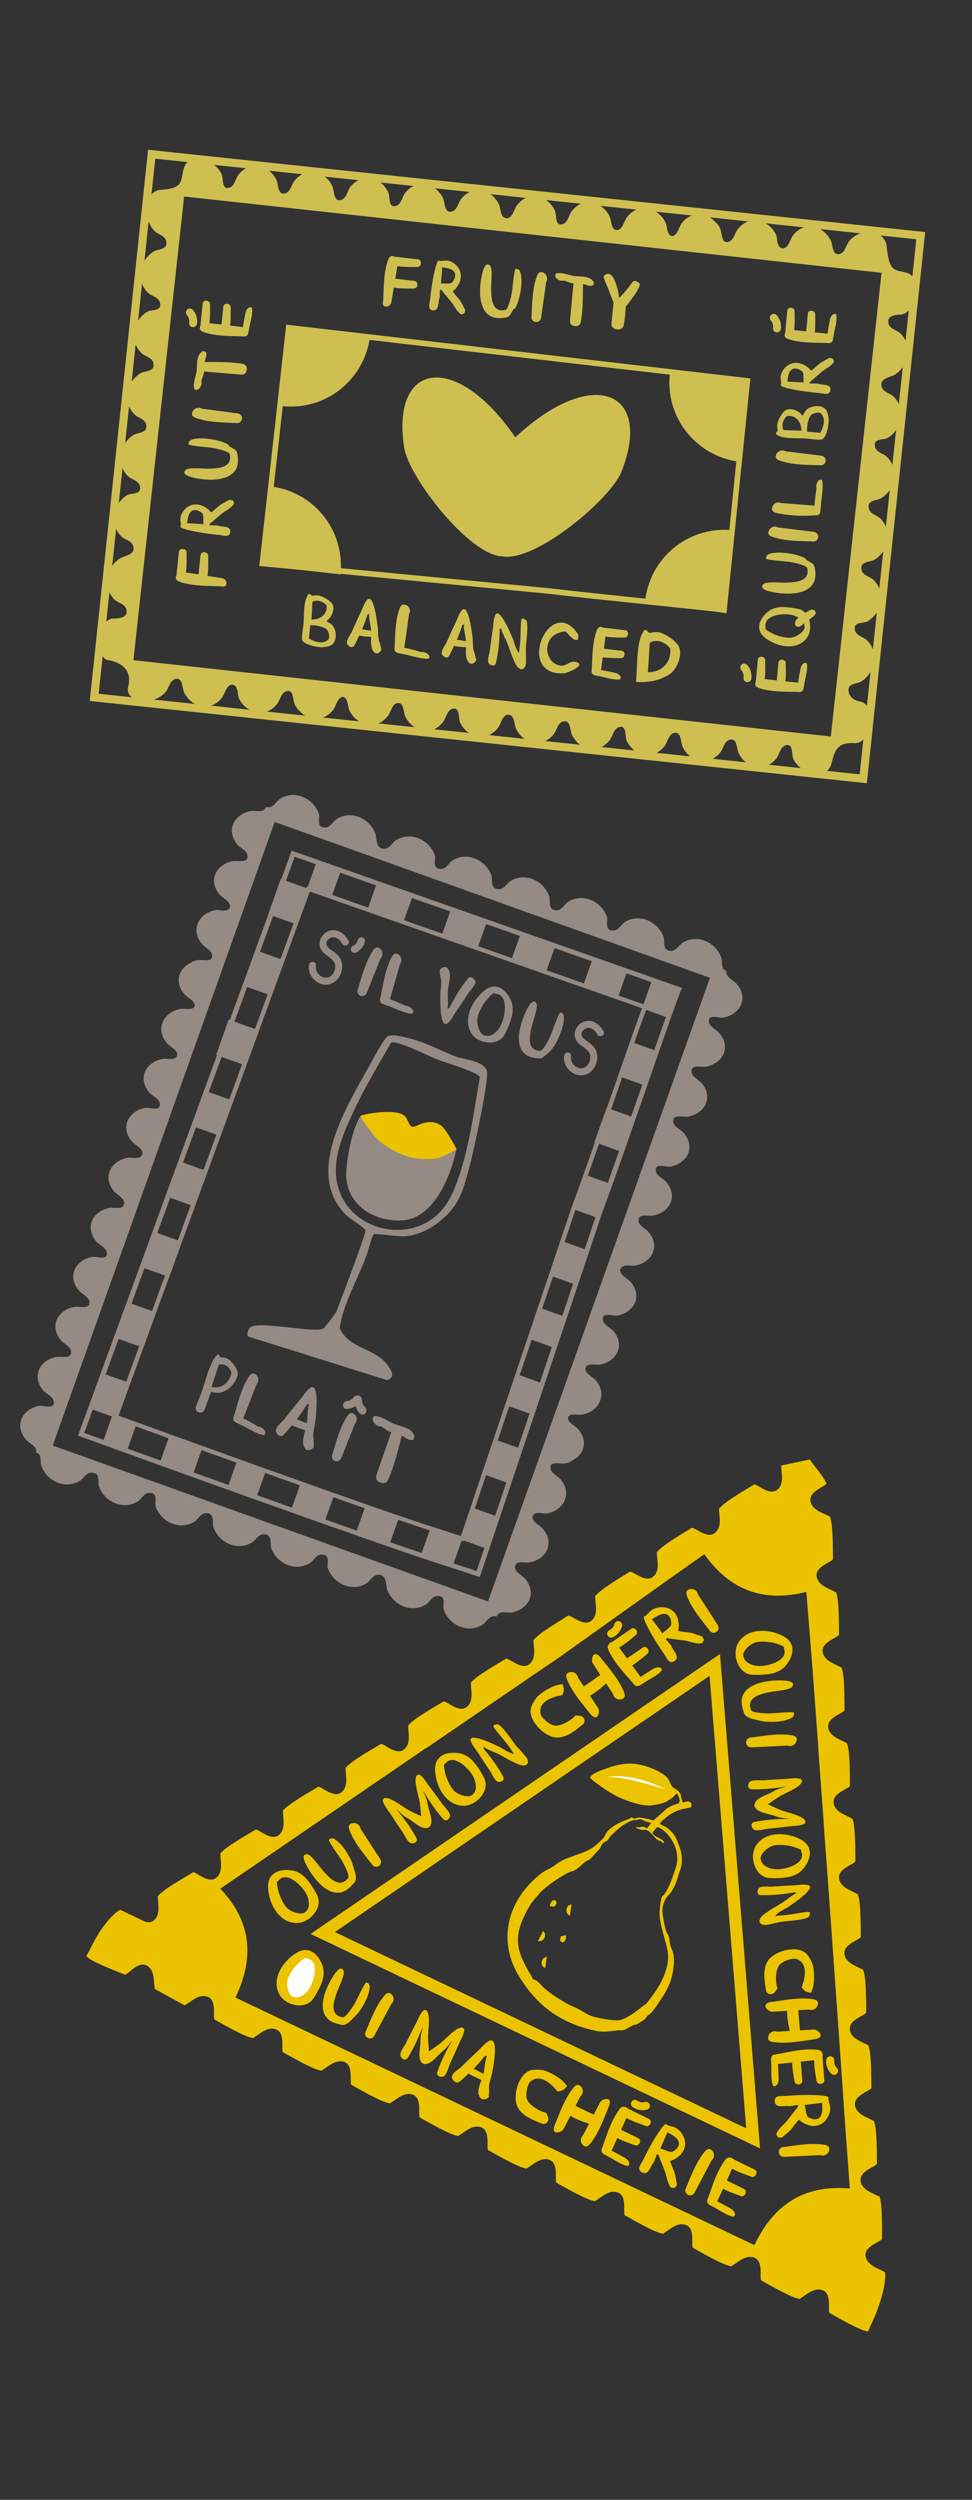 <?xml version="1.0" encoding="UTF-8"?>
<svg id="Calque_1" xmlns="http://www.w3.org/2000/svg" version="1.1" viewBox="0 0 700 1800">
  <rect x="0" y="0" width="700" height="1800" fill="#333333" stroke="none"/>
  <!-- Generator: Adobe Illustrator 29.7.0, SVG Export Plug-In . SVG Version: 2.1.1 Build 138)  -->
  <defs>
    <style>
      .st0 {
        fill: #fff;
      }

      .st1 {
        fill: #958b84;
      }

      .st2 {
        fill: #cfbf50;
      }

      .st3 {
        fill: #ebc300;
      }
    </style>
  </defs>
  <g>
    <path class="st1" d="M521.2,732.7c12.32-2.56,17.85-14.2,9.4-24.18-2.32-2.74-8.08-4.86-7.54-9.18l.02-.05s0,0-.01,0c.02-.14-.01-.26.02-.41l-1.71-.61c-2.08-2.11-1.1-6.45-1.89-8.66-4.02-11.31-17.61-17.38-28.02-10.72-2.97,1.9-4.67,6.9-10,5.52-4.34-1.19-2.64-7.01-3.59-9.69-4.02-11.31-17.6-17.38-28.02-10.72-2.97,1.9-4.79,7.24-10.12,5.86-4.34-1.19-1.69-7.06-2.64-9.73-4.02-11.31-17.61-17.38-28.02-10.72-2.96,1.9-4.79,7.24-10.12,5.86-4.34-1.19-2.52-7.35-3.47-10.03-4.02-11.31-17.61-17.38-28.02-10.72-2.97,1.89-4.67,6.9-10,5.52-4.34-1.19-2.64-7.01-3.59-9.69-4.02-11.31-17.61-17.38-28.02-10.72-2.97,1.89-4.79,7.24-10.12,5.86-4.34-1.19-1.69-7.06-2.64-9.73-4.02-11.31-17.6-17.38-28.02-10.72-2.97,1.9-4.79,7.24-10.12,5.86-4.34-1.19-3.58-7.73-4.53-10.41-4.02-11.31-17.61-17.38-28.02-10.72-2.97,1.9-4.79,7.24-10.12,5.86-4.34-1.19-1.69-7.06-2.64-9.73-4.02-11.31-17.6-17.38-28.02-10.72-2.97,1.9-4.79,7.24-10.12,5.86l-.27.75-.27-.09c-.93,3.79-7.62,1.71-10.54,2.32-12.32,2.56-17.85,14.2-9.4,24.18,2.4,2.84,8.18,4.84,7.13,9.5-.93,3.79-7.62,1.71-10.54,2.32-12.32,2.56-17.85,14.2-9.4,24.18,2.32,2.75,8.12,4.87,7.54,9.22l-.27-.1c-.52,2.12-2.85,2.39-5.3,2.34-1.91-.23-3.87-.61-5.11-.35-6.29,1.31-10.79,4.98-12.59,9.6-1.89,4.49-1.17,9.91,3.06,14.92,2.4,2.84,8.18,4.84,7.13,9.5-.2.84-.72,1.36-1.39,1.71-2.55.88-6.9-.17-9.03.27-1.58.33-3.03.81-4.37,1.41.11.05.22.1.33.15-9.46,3.98-12.96,14.11-5.48,22.95,2.16,2.56,7.32,4.56,7.58,8.33h-.03c-.93,3.78-7.62,1.7-10.54,2.31-6.34,1.32-10.86,5.05-12.63,9.72-1.9,4.49-1.19,9.92,3.05,14.93,1.91,2.25,6.12,4.09,7.29,7.06.13.61.17,1.25,0,1.97-.93,3.79-7.62,1.71-10.54,2.32-12.32,2.56-17.85,14.2-9.4,24.18,2.4,2.84,8.57,4.98,7.52,9.64-.93,3.79-7.76.85-10.67,1.46-12.32,2.56-17.85,14.2-9.4,24.18,2.4,2.84,8.57,4.98,7.52,9.64l-.39-.14c-.93,3.79-7.62,1.71-10.54,2.32-12.32,2.56-17.85,14.2-9.4,24.18,2.4,2.84,8.18,4.84,7.13,9.5-.93,3.79-7.62,1.71-10.54,2.32-12.32,2.56-17.85,14.2-9.41,24.18,2.41,2.84,8.57,4.98,7.52,9.64-.93,3.79-7.76.85-10.67,1.46-12.32,2.56-17.85,14.2-9.41,24.18,2.41,2.84,8.57,4.98,7.52,9.64-.93,3.79-8.01,1.57-10.93,2.18-12.32,2.56-17.85,14.2-9.4,24.18,2.41,2.84,8.18,4.84,7.13,9.5-.93,3.79-7.62,1.71-10.54,2.32-12.32,2.56-17.85,14.2-9.4,24.18,2.41,2.84,8.57,4.98,7.52,9.64-.93,3.79-7.76.85-10.67,1.46-12.32,2.56-17.85,14.2-9.4,24.18,2.32,2.74,8.08,4.86,7.54,9.18l-.02.05s0,0,.01,0c-.02.14.01.26-.02.41l1.71.61c2.08,2.12,1.1,6.45,1.89,8.66,4.02,11.31,17.61,17.38,28.02,10.72,2.97-1.89,4.67-6.9,10-5.52,4.34,1.19,2.64,7.01,3.59,9.69,4.02,11.31,17.6,17.38,28.02,10.72,2.97-1.89,4.79-7.24,10.12-5.86,4.34,1.19,1.69,7.06,2.64,9.73,4.02,11.31,17.61,17.38,28.02,10.72,2.97-1.89,4.79-7.24,10.12-5.86,4.34,1.19,2.52,7.35,3.47,10.03,4.02,11.31,17.61,17.38,28.02,10.72,2.97-1.9,4.67-6.9,10-5.52,4.34,1.19,2.64,7.01,3.59,9.69,4.02,11.31,17.6,17.37,28.02,10.72,2.97-1.9,4.79-7.24,10.12-5.86,4.34,1.19,1.69,7.06,2.64,9.73,4.02,11.31,17.6,17.38,28.02,10.72,2.96-1.9,4.79-7.24,10.12-5.86,4.34,1.19,3.58,7.73,4.54,10.41,4.02,11.31,17.61,17.38,28.02,10.72,2.97-1.89,4.79-7.24,10.12-5.86,4.34,1.19,1.69,7.06,2.64,9.73,4.02,11.31,17.6,17.38,28.02,10.72,2.97-1.89,4.79-7.24,10.12-5.85l.27-.75.27.1c.93-3.79,7.62-1.71,10.54-2.32,12.32-2.56,17.85-14.2,9.4-24.18-2.4-2.84-8.18-4.84-7.13-9.5.93-3.79,7.62-1.71,10.54-2.32,12.32-2.56,17.85-14.2,9.4-24.18-2.33-2.75-8.12-4.87-7.54-9.22l.27.1c.52-2.12,2.85-2.39,5.3-2.34,1.91.23,3.87.61,5.11.35,6.29-1.31,10.79-4.98,12.59-9.6,1.89-4.49,1.17-9.91-3.06-14.92-2.4-2.84-8.18-4.84-7.13-9.5.21-.84.73-1.36,1.39-1.71,2.55-.88,6.9.17,9.03-.27,1.58-.33,3.03-.81,4.37-1.41-.11-.05-.22-.1-.33-.15,9.46-3.98,12.96-14.11,5.48-22.95-2.16-2.56-7.32-4.56-7.58-8.33h.03c.93-3.78,7.62-1.7,10.54-2.31,6.34-1.32,10.86-5.05,12.63-9.72,1.9-4.49,1.19-9.92-3.05-14.93-1.91-2.25-6.12-4.09-7.29-7.06-.13-.61-.17-1.25,0-1.97.93-3.79,7.62-1.71,10.54-2.32,12.32-2.56,17.85-14.2,9.4-24.18-2.4-2.84-8.57-4.98-7.52-9.64.93-3.79,7.76-.85,10.67-1.46,12.32-2.56,17.85-14.2,9.4-24.18-2.4-2.84-8.57-4.98-7.52-9.64l.39.14c.93-3.79,7.62-1.71,10.54-2.32,12.32-2.56,17.85-14.2,9.4-24.18-2.41-2.84-8.18-4.84-7.13-9.5.93-3.79,7.62-1.71,10.54-2.32,12.32-2.56,17.85-14.2,9.4-24.18-2.4-2.84-8.57-4.98-7.52-9.64.93-3.79,7.76-.85,10.67-1.46,12.32-2.56,17.85-14.2,9.4-24.18-2.41-2.84-8.57-4.98-7.52-9.64.93-3.79,8.01-1.57,10.93-2.18,12.32-2.56,17.85-14.2,9.4-24.18-2.4-2.84-8.18-4.84-7.13-9.5.93-3.79,7.62-1.71,10.54-2.32,12.32-2.56,17.85-14.2,9.4-24.18-2.41-2.84-8.57-4.98-7.52-9.64.93-3.79,7.76-.85,10.67-1.46ZM351.45,1153.1l-313.47-112.23,73.4-206.22,86.43-242.82,313.47,112.23-159.83,449.04Z"/>
    <path class="st1" d="M210.04,612.54l-7.47,20.45-.34-.12-9.05,25.44.13.05-27.8,76.08-.81-.29-9.05,25.44.59.21-99.5,272.35-.59,1.59,1.68.61c1.09.4,55.72,20.25,115.92,41.8,59.64,21.35,124.74,44.37,148.54,51.77l23.25,7.6,88.11-262.25c8.43-22.51,21.83-61.07,33.65-95.09,11.42-32.83,21.26-61.19,23.16-65.06l.84-1.71-281.25-98.88ZM451.15,700.9l17.91,6.3-5.68,15.95-17.91-6.29,5.68-15.96ZM399.37,682.7l26.82,9.43-5.68,15.96-26.83-9.42,5.68-15.97ZM350.08,665.37l24.34,8.56-5.69,15.98-24.34-8.55,5.69-15.98ZM296.69,646.6l27.54,9.68-5.69,15.99-27.54-9.68,5.69-16ZM244.96,628.41l25.89,9.1-5.69,16-25.89-9.1,5.7-16.01ZM212.25,616.91l15.17,5.33-5.7,16.01-.57-.2-.51,1.41-14.71-5.27,6.32-17.29ZM196.67,659.56l14.72,5.27-9.39,25.74-14.73-5.27,9.4-25.73ZM178,710.65l14.74,5.28-9.12,24.99-14.75-5.28,9.13-24.99ZM159.6,761l14.75,5.28-9.26,25.36-14.76-5.29,9.27-25.36ZM141.07,811.73l14.77,5.29-9.26,25.36-14.78-5.29,9.27-25.36ZM122.54,862.45l14.79,5.29-9.26,25.36-14.8-5.3,9.27-25.36ZM104.01,913.17l14.81,5.3-9.32,25.54-14.81-5.3,9.33-25.54ZM85.41,964.08l14.82,5.31-9.32,25.54-14.83-5.31,9.33-25.54ZM74.6,1036.83c-6.68-2.42-11.55-4.19-13.93-5.05l6.14-16.81,13.81,4.94-6.02,16.92ZM115.68,1051.68c-8.65-3.12-16.62-6-23.71-8.56l5.73-16.09c6.33,2.29,14.36,5.2,23.7,8.58l-5.72,16.07ZM164.55,1069.25c-8.61-3.09-17.04-6.11-25.15-9.03l5.72-16.06c8,2.88,16.45,5.92,25.14,9.04l-5.71,16.05ZM210.26,1085.58c-8.33-2.96-16.71-5.95-25.05-8.94l5.71-16.05c8.34,2.98,16.73,5.98,25.05,8.94l-5.71,16.05ZM256.9,1102.08c-7.26-2.55-14.82-5.21-22.55-7.95l5.71-16.06c7.81,2.76,15.38,5.42,22.56,7.93l-5.72,16.08ZM303.65,1118.24c-6.69-2.26-14.29-4.86-22.62-7.75l5.74-16.13c9.04,3.09,16.81,5.69,22.68,7.58l-5.8,16.3ZM314.55,1100.38c-39.73-12.26-211.28-74.53-229.16-81.04l36.42-99.79.09.03,3.86-10.84,97.37-266.79,239.26,84.05-.05.13h.03c-2.22,5.56-7.87,21.61-14.8,41.49l-2.52,7.07.05.02c-1.08,3.11-2.18,6.27-3.3,9.49-1.55,4.44-3.12,8.98-4.71,13.53l-.21-.08-8.8,24.72.36.13c-6.48,18.48-12.62,35.78-17.15,47.92l-79.36,235.62-17.37-5.66ZM343.24,1131.2l-16.62-5.43,5.83-16.39,1.54.5.2-.58,14.65,5.25-5.6,16.66ZM356.59,1091.44l-14.64-5.24,8.08-23.99,14.62,5.23-8.06,23.99ZM373.06,1042.44l-14.6-5.23,8.27-24.57,14.59,5.22-8.26,24.57ZM388.83,995.47l-14.57-5.22,8.62-25.58,14.55,5.21-8.6,25.59ZM404.96,947.49l-14.54-5.2,7.78-23.11,14.52,5.2-7.76,23.11ZM421.08,899.5l-14.5-5.19,7.69-22.84c.03-.08.07-.18.1-.26l14.48,5.18-7.77,23.11ZM437.73,851.71l-14.42-5.16c2.58-7.24,5.3-14.97,8.11-22.99l14.46,5.18c-2.85,8.1-5.59,15.84-8.15,22.97ZM454.55,803.97l-14.48-5.18c1.59-4.56,3.17-9.1,4.72-13.55,1.12-3.22,2.22-6.37,3.3-9.47l14.48,5.18c-2.63,7.58-5.32,15.3-8.01,23.02ZM471.18,756.17l-14.44-5.17c4.13-11.75,7.23-20.39,8.62-23.79l14.19,5.08c-2.4,6.78-5.21,14.81-8.37,23.88Z"/>
    <path class="st1" d="M339.53,744.19c4.62,7.47,19.35,9.55,24.01.53,2.37-4.6,5.32-11.46,5.63-16.51.24-3.88-.35-6.47-2.14-9.75-3.94-7.2-10.65-11.11-17.94-5.39-8.86,6.95-16.1,20.54-9.55,31.12ZM349.57,721.05c.75-1.05,5.09-5.9,6.05-5.89,1.01.5,2.58.49,3.47.85,4.13,1.67,4.74,7.1,4.44,11.08-.49,6.51-2.58,13.58-8.15,17.41-2.24,1.54-4.35,1.75-6.91.99-3.41-1.39-5.25-8.78-4.7-12.23.65-4.14,3.36-8.8,5.8-12.21Z"/>
    <path class="st1" d="M381.4,760.85c2.17.84,7.2,1.85,9.29.75.49-.26,5.15-4.25,5.32-4.42,4.84-4.8,10.85-18.64,10.06-25.44-.17-1.49-1.2-2.45-2.63-2.72-1.17.32-5.93,14.34-6.93,16.61-1.02,2.3-5.12,10.63-7.36,11.06-10.44-.21-7.66-11.64-5.91-18.69.76-3.07,4.5-13.05,3.05-15.48-2.08-3.5-4.65.46-5.83,2.51-5.35,9.27-12.55,30.62.94,35.83Z"/>
    <path class="st1" d="M279.87,724.38c3.91,1.4,12.56,5.77,17.04,5.55,1.88-2.09-.73-4.63-3.02-5.48-.6-.22-1.45-.07-2.01-.32-2.18-.99-8.67-3.98-11.07-4.57l7.11-24.88c.9-1.79,1.35-2.23,1.08-4.24-.27-2.01-2.25-4.07-4.4-3.79-1.63.6-2.28,1.93-3.15,3.75-4.09,8.53-5.5,18.03-7.32,27.28-1.67,4.99,1.07,5.04,5.74,6.71Z"/>
    <path class="st1" d="M412.84,772.84c4.6,2.59,10.14,1.69,13.79-2.34,3.36-3.7,4.56-9.76,2.49-14.3-1.17-2.57-3.26-4.32-5.47-5.91-1.73-1.24-4.39-2.68-4.82-5.03-.42-2.28,1.68-4.49,3.74-4.99,3.14-.76,6.19,1.8,7.53,4.45,1.46,2.88,6.09.86,4.62-2.04-2.75-5.42-9.07-9.63-15.12-6.68-5.24,2.55-7.55,9.14-4.04,13.99,2.74,3.78,8.94,5.21,9.54,10.42.43,3.82-2.06,8.52-6.14,8.82-4.44.33-8.45-4.21-7.72-8.67.53-3.26-4.42-3.8-4.95-.54-.87,5.31,2.15,10.34,6.56,12.82Z"/>
    <path class="st1" d="M229.12,707.57c4.6,2.59,10.14,1.69,13.79-2.34,3.36-3.7,4.56-9.76,2.49-14.3-1.17-2.57-3.26-4.32-5.47-5.91-1.72-1.24-4.39-2.68-4.82-5.03-.42-2.28,1.68-4.49,3.74-4.99,3.14-.76,6.19,1.8,7.54,4.45,1.46,2.88,6.09.86,4.62-2.04-2.75-5.42-9.07-9.63-15.12-6.68-5.24,2.55-7.55,9.14-4.04,13.99,2.74,3.78,8.94,5.21,9.53,10.42.43,3.82-2.06,8.52-6.14,8.82-4.44.33-8.45-4.21-7.72-8.67.53-3.26-4.42-3.8-4.95-.54-.87,5.31,2.15,10.34,6.56,12.82Z"/>
    <path class="st1" d="M317.11,715.68c-.06,4.81-.18,16.14,2.02,20.22.22.41.38.85.79,1.15l1.56.39c3.3-2.16,4.72-5.81,6.86-8.87,3.13-4.48,6.11-9.09,9.19-13.78,1.38-2.1,5.74-5.89,4.6-8.71-1.19-1.74-2.77-3.26-4.79-1.89-5.56,6.62-9.92,14.01-13.73,21.64l-1.41.46c.9-3.59.18-7.64.25-11.39.08-4.57,2.57-12.04,1.02-15.73-.32-.76-.79-1.45-1.28-2.12-1.95-1.73-4.47-.25-5.55,1.49l.55,5.1c1.25,3.74-.03,8.21-.08,12.02Z"/>
    <path class="st1" d="M264.28,714.57l9.61-24.04c1.08-1.69,1.57-2.08,1.51-4.11-.06-2.04-1.81-4.3-3.98-4.26-1.68.42-2.46,1.68-3.51,3.4-4.93,8.06-7.32,17.38-10.06,26.4-2.17,4.79,4.51,7.74,6.43,2.61Z"/>
    <path class="st1" d="M256.31,685.91c.62-.28,1.21-.62,1.77-1.01,2.18-1.52,3.84-3.83,4.65-6.56.43-1.43-.35-2.92-1.74-3.33-1.39-.41-2.86.43-3.29,1.86-.56,1.89-1.81,3.38-3.43,4.11-1.36.62-1.97,2.2-1.41,3.56.56,1.36,2.1,1.97,3.44,1.37Z"/>
    <path class="st1" d="M350.52,770.66c-3.07-7.26-16.66-7.68-22.28-9.85-9.99-3.85-19.63-9.23-30.54-12.35-4.17-1.2-16.49-4.75-19.23-1.72-3.73,4.13-10.45,17.02-13.55,22.6-16.09,28.93-44.97,75.62-16.2,105,3.45,3.52,12.59,8.63,14.49,11.51.91,1.38-20.76,58.14-20.76,58.14-.24.68-8.48,12.6-10.36,13.04-9.67,2.27-48.19-6.37-52.24-.9-1.16,1.56-2.39,4.5-1.18,6.22l100.24,31.46c5.31-2.23,3.58-5.67,1.16-9.55-8.52-13.72-28.64-12.47-35.39-27.9,2.34-18.85,15.89-40.04,21.06-58.02,0,0,2.41-8.9,3.47-9.67.91-.66,17.97,1.96,22.71,1.51,8.66-.83,17.09-4.69,23.77-9.97,15.29-12.07,17.46-22.06,22.41-40.08,2.47-8.99,14.64-64.16,12.41-69.45ZM241.99,839.01c1.03-13.96,7.64-27.97,13.54-40.63,7.58-16.26,17.22-31.86,25.98-47.5,3.58-2.48,28.02,9.89,33.33,11.99,5.75,2.28,28.59,8.8,30.74,12.59-4.7,26.99-8.64,59.71-20.21,84.66-20.38,43.94-86.95,27.33-83.38-21.11Z"/>
    <path class="st1" d="M264.3,803.83c-1.59-.1-3.73-1.48-4.65-.2-5.92,8.22-10.63,32.79-10.3,43.11.67,20.98,19.92,33.11,40.11,32.01,22.41-1.21,34.77-30.22,39.28-51.35l-64.43-23.58Z"/>
    <path class="st1" d="M187.72,1027.57c-.57-.28-1.44-.21-1.97-.52-2.07-1.2-8.24-4.82-10.57-5.64l9.37-24.13c1.06-1.7,1.55-2.09,1.47-4.13-.08-2.04-1.86-4.28-4.02-4.22-1.67.44-2.44,1.7-3.48,3.44-4.85,8.11-7.14,17.45-9.8,26.49-2.12,4.82.59,5.13,5.08,7.26,3.75,1.78,11.94,6.98,16.42,7.2,2.06-1.9-.3-4.69-2.49-5.76Z"/>
    <path class="st1" d="M163.17,978.01c-1.43-.61-4.14-.51-4.51-.75-.59-.37-.59-2.17-1.91-2.03-1.68,1.48-3.05,3.61-4.03,5.64-3.15,6.51-4.71,13.18-6.99,19.98-.76,2.26-3.07,8.05-4.55,11.73-.72,1.78.16,3.77,1.92,4.4,1.7.61,3.59-.3,4.23-2.03l4.76-12.84c11.29,4.02,19.57-8.66,19.12-13.55-.32-3.52-4.83-9.19-8.04-10.55ZM152.35,998.64l5.17-15.84c4.13-1.59,7.76,1.63,9.12,5.4-1.01,7.24-7.17,12.18-14.28,10.44Z"/>
    <path class="st1" d="M283.4,1025.07c-4.39-1.85-8.82-5.68-14.06-5.43-2.42,2.69.34,5.99,2.91,7.12.67.29,1.68.1,2.31.43,2.43,1.29,4.48,3.34,7.22,4.12l-10.74,30.94c-.7,2.02.26,4.21,2.18,4.98l1.23.49c1.92.77,4.13-.16,5.01-2.1,4.6-10.1,7.06-21.09,9.88-31.81,2.78,1.06,5.06,4.02,8.37,2.84l.87-2.17c-1.84-6.86-9.92-7.19-15.18-9.4Z"/>
    <path class="st1" d="M252.9,1017.39c-1.67.41-2.45,1.66-3.49,3.36-4.9,7.99-7.24,17.22-9.95,26.16-2.15,4.75,4.53,7.7,6.43,2.61l9.51-23.82c1.07-1.67,1.56-2.06,1.49-4.08s-1.83-4.27-3.99-4.24Z"/>
    <path class="st1" d="M226.17,999.31l-1.67-.59c-3.83,2.03-5.75,5.9-8.4,9.05-3.88,4.6-7.6,9.37-11.44,14.21-1.72,2.17-6.88,5.89-5.9,9.1,1.13,2.04,2.71,3.88,5.06,2.58,2.32-2.31,4.33-4.86,6.39-7.38,3.05,1.48,6.33,2.49,9.62,3.44-1.05,4.01-2.15,8.21-1.3,10.9.27.87.72,1.67,1.2,2.46,1.96,2.11,4.87.74,6.23-1.07l-.09-5.67c-1-4.24.84-9.03,1.27-13.22.54-5.29,1.79-17.75-.22-22.47-.2-.48-.33-.98-.75-1.35ZM221.2,1023.43c-.05.42-.2.96-.28,1.42l-7.14-2.9c2.56-3.46,4.98-7.01,7.23-10.66l1.58-.36c-1.34,3.86-.95,8.39-1.4,12.51Z"/>
    <path class="st1" d="M260.61,1007.82c.03-1.14-.6-1.94-1.42-2.49-.07-.06-.06-.16-.13-.21-.17-.11-.38-.04-.56-.12-.22-.07-.37-.28-.61-.29-.1,0-.16.1-.26.11-1.02-.08-2.05.17-2.7,1.05-1.3,1.73-3.17,2.82-5.14,3-1.66.16-2.9,1.56-2.82,3.13s1.45,2.73,3.08,2.58c.76-.07,1.5-.21,2.23-.41,1.31-.36,2.54-.98,3.69-1.73.71,2.01,1.71,3.9,3.29,5.4,1.16,1.1,2.92.97,3.94-.29,1.02-1.27.9-3.18-.25-4.28-1.53-1.45-2.38-3.44-2.33-5.47Z"/>
  </g>
  <g id="_x34_PGXsn">
    <path class="st3" d="M272.79,821.31c7.81,6.12,16.6,11.12,26.48,12.68,4.73.74,9.81.72,14.6.22,4.63-.48,14.84-6.48,14.86-6.8.02-.22-6.27-12.14-9.87-15.83-4.11-4.21-9.78-4.32-15.28-2.5-2,.66-6.25,3.42-7.82,1.69-1.23-1.35-2.43-4.99-3.8-6.69-5.16-6.4-30.32-2.14-32.32-.43-.64.55,10.24,15.41,13.14,17.68Z"/>
  </g>
  <g>
    <path class="st2" d="M371.12,314.9c-42.59-62.1-89.66-54.84-80.04,7.44,3.26,21.1,46.73,77.61,70.67,78.23,23.5,4.57,78.16-41.2,85.91-61.1,22.86-58.73-21.53-76-76.53-24.57Z"/>
    <path class="st2" d="M208.16,233.98l-2.01-.23-19.21,171.75-.23,2.04,29.43,2.82,29.31,3.21c.01-.13,0-.26,0-.39l149.4,14.34c17.8,2.17,48.08,5.31,74.8,8.08,25.88,2.68,48.23,5,51.37,5.62l2.16.43,17.21-169.18-332.22-38.47ZM245.48,409.13c.92-28.87-19.65-54-48.35-58.55l6.5-58.13c30.34,3.11,57.44-17.99,62.47-47.71l216.25,25.04c-3.06,30.36,18.12,57.47,47.92,62.41l-5.02,49.39c-29.94-1.81-56.31,19.62-60.42,49.47-25.34-2.63-52.87-5.5-69.53-7.53l-149.81-14.38Z"/>
    <path class="st2" d="M441.88,217.9l-1.56,15.16c-.2,1.9,1.22,3.63,3.23,3.93l1.28.19c2,.3,3.88-.94,4.27-2.81.93-4.46,1.31-9.01,1.55-13.58,4.52-5.39,11.2-14.85,9.96-16.61-1.48-1.41-3.3-2.61-4.97-1.32-3.37,4.94-7.78,9.79-9.24,11.35-.2-.03-.4-.06-.6-.09-.08-3.51-2.4-11.78-4.49-14.68-.45-.63-1.04-1.18-1.64-1.72-2.21-1.36-4.35.07-5.06,1.62l1.5,4.32c1.34,2.16,3.57,9.06,5.79,14.23Z"/>
    <path class="st2" d="M311.86,223.49c4.66.48,3.4-6.31,4.77-9.25l.13-5.52,1.01-.11c2.46,3.26,5.27,6.28,7.78,9.51,1.38,1.78,4.69,8.25,7.07,8.25l1.79-.7c.14-.2.64-2.07.63-2.37,0-.38-3.1-6.03-3.58-6.73-.72-1.08-5.21-6.05-5.24-6.54.05-.91,1.21-1.31,1.56-1.73,2.9-3.51,4.74-6.98,3.9-11.65-.78-4.35-5.29-8.63-9.76-9-2.16-.18-3.94.7-6.16-.04-.8.39-1.75,3.64-2.01,4.62-1.99,7.43-3.21,16.03-4.06,23.69-.29,2.62-2.12,7.14,2.18,7.58ZM318.44,192.46c4.72.6,10.88,1.64,9.05,7.77-.17.56-1.55,2.85-1.93,3.15-1.85,1.49-5.73.4-7.93.87l.81-11.79Z"/>
    <path class="st2" d="M357.48,228.94c2.33.3,7.52.12,9.29-1.42.42-.36,2.4-3.86,2.94-4.67.34-.51,1.07-.56,1.2-.76,3.58-5.68,6.09-20.23,3.65-26.53-.53-1.38-1.78-2.06-3.24-1.98-1.07.58-2.31,15.01-2.74,17.4-.44,2.43-2.43,11.3-4.52,12.22-10.3,2.19-10.36-9.33-10.37-16.44,0-3.1,1.23-13.45-.78-15.44-2.9-2.86-4.45,1.5-5.11,3.73-2.99,10.05-4.83,32.03,9.68,33.9Z"/>
    <path class="st2" d="M277.06,220.55c2.1.78,4.38-.69,4.75-2.89l1.78-10.56c4.58.79,9.34.64,14.02.67,3.34.57,4.31-5.23.78-5.53l-13.73-1.54,1.51-8.95c.02-.07.03-.09.05-.16,4.55.77,9.28.62,13.92.65,3.34.57,4.31-5.23.78-5.53l-16.59-1.86c-.16-.06-.23-.07-.36-.12-.33-.15-.65-.28-1.01-.34-.02,0-.04,0-.06,0-.44-.06-.88-.09-1.32.02-.79.42-1.28,1-1.66,1.71-.09.15-.1.3-.17.46-.26.58-.49,1.17-.72,1.91-2.74,8.85-2.66,18.27-3.02,27.49-.54,3.1-.34,4.07,1.02,4.58Z"/>
    <path class="st2" d="M404.14,202.17c.62.11,1.42-.25,2.01-.1,2.29.57,4.42,1.83,6.86,1.92l-2.52,27.07c-.16,1.77,1.09,3.35,2.85,3.6l1.13.16c1.76.25,3.4-.93,3.74-2.67,1.73-9.05,1.51-18.41,1.63-27.61,2.54.32,5.04,2.26,7.55.67l.28-1.92c-2.95-5.18-9.75-3.88-14.59-4.64-4.04-.64-8.52-2.87-12.83-1.66-1.46,2.64,1.53,4.78,3.9,5.18Z"/>
    <path class="st2" d="M389.74,228.46l3.56-25.09c.64-1.85,1.04-2.34.48-4.26s-2.83-3.68-4.94-3.14c-1.54.78-2,2.16-2.61,4.04-2.87,8.81-2.93,18.22-3.43,27.44-.96,5.06,6.32,6.34,6.95,1.01Z"/>
    <path class="st2" d="M165.44,359.83c-.38.01-6,3.16-6.7,3.64-1.07.74-6,5.27-6.49,5.3-.91-.04-1.32-1.2-1.74-1.54-3.54-2.87-7.03-4.67-11.69-3.78-4.34.83-8.58,5.38-8.91,9.85-.16,2.16.74,3.94.02,6.16.39.8,3.66,1.72,4.64,1.97,7.45,1.92,16.06,3.05,23.73,3.83,2.62.27,7.16,2.05,7.56-2.26.43-4.67-6.34-3.34-9.3-4.67l-5.52-.08-.12-1.01c3.23-2.5,6.23-5.33,9.44-7.87,1.77-1.4,8.2-4.77,8.18-7.15l-.72-1.78c-.2-.14-2.08-.62-2.37-.61ZM134.76,376.73c.55-4.73,1.53-10.89,7.68-9.13.56.16,2.86,1.53,3.17,1.9,1.5,1.84.46,5.73.95,7.92l-11.8-.7Z"/>
    <path class="st2" d="M165.06,321.27c-.51-.34-.57-1.07-.77-1.19-5.72-3.52-20.29-5.89-26.56-3.39-1.37.55-2.04,1.8-1.95,3.26.59,1.07,15.03,2.16,17.43,2.57,2.43.42,11.32,2.32,12.26,4.4,2.29,10.28-9.22,10.45-16.34,10.53-3.09.03-13.47-1.1-15.43.94-2.83,2.92,1.54,4.43,3.78,5.07,10.08,2.89,32.07,4.52,33.8-10.01.28-2.34.04-7.52-1.51-9.28-.37-.42-3.88-2.36-4.7-2.9Z"/>
    <path class="st2" d="M159.98,416.33l-10.58-1.68c.75-4.59.55-9.35.53-14.03.53-3.35-5.27-4.26-5.54-.73l-1.41,13.74-8.97-1.42c-.07-.02-.09-.03-.16-.05.73-4.56.52-9.28.51-13.93.53-3.35-5.27-4.26-5.54-.73l-1.7,16.61c-.06.16-.07.23-.12.36-.14.33-.28.66-.33,1.01,0,.02,0,.04,0,.06-.06.44-.09.88.04,1.32.42.78,1.01,1.27,1.73,1.64.15.09.3.09.46.17.58.25,1.18.48,1.92.7,8.88,2.65,18.29,2.48,27.52,2.75,3.11.51,4.07.3,4.57-1.07.76-2.11-.73-4.37-2.94-4.72Z"/>
    <path class="st2" d="M175.01,262.03c-9.07-1.64-18.42-1.32-27.63-1.35.29-2.54,2.21-5.06.59-7.56l-1.93-.26c-5.15,3-3.78,9.79-4.5,14.63-.6,4.05-2.79,8.55-1.53,12.85,2.66,1.43,4.76-1.57,5.14-3.95.1-.62-.26-1.42-.12-2.01.55-2.3,1.79-4.44,1.85-6.88l27.1,2.25c1.77.15,3.34-1.12,3.57-2.88l.15-1.13c.23-1.76-.96-3.39-2.71-3.71Z"/>
    <path class="st2" d="M170.85,297.63l-25.12-3.31c-1.86-.63-2.35-1.01-4.27-.43-1.92.58-3.65,2.87-3.09,4.97.8,1.54,2.18,1.98,4.07,2.57,8.84,2.78,18.25,2.75,27.47,3.15,5.07.91,6.28-6.38.94-6.96Z"/>
    <path class="st2" d="M176.77,225.36c-.12.6-1.6,7.76-1.8,10.14l-9.26-1.08c.6-4.2.42-8.53.41-12.8.51-3.2-5.04-4.07-5.29-.7l-1.31,12.78-8.61-1c-.07-.02-.09-.02-.15-.05.69-4.36.5-8.87.49-13.31.51-3.2-5.04-4.07-5.29-.7l-1.62,15.87c-.05.15-.07.22-.11.34-.14.32-.26.63-.31.97,0,.02,0,.04,0,.06-.05.42-.08.84.03,1.26.4.75.97,1.22,1.65,1.57.15.09.29.09.44.16.56.24,1.13.46,1.83.67,8.48,2.53,17.48,2.37,26.3,2.62,4.86.8,4.51-1.82,5.4-6.54.74-3.94,2.69-9.78,1.85-14.02-2.2-1.46-4.18,1.44-4.64,3.75Z"/>
    <path class="st2" d="M136.21,232.26c-.26,1.58.78,3.02,2.33,3.28,1.55.26,3.02-.78,3.28-2.33.12-.72.17-1.45.16-2.17-.05-2.83-1.12-5.63-3.08-7.91-1.02-1.19-2.82-1.33-4.02-.31-1.2,1.03-1.33,2.83-.31,4.02,1.35,1.57,1.94,3.55,1.62,5.42Z"/>
    <path class="st2" d="M415.09,476.67c-3.42-1.19-6.27,1.77-9.21,2.51-3.67.93-8.35-1.99-9.99-5.15-1.5-2.9-2.22-5.98-1.55-9.23.61-2.97,2.29-5.69,4.76-7.46,1.24-.89,7.53-3.78,8.85-2.07,2.16,2.81,9.44,10.26,8.47,1.57-20.05-30.45-46.52,30.31-9.97,27.98,1.87-.36,16.03-5.59,8.62-8.17Z"/>
    <path class="st2" d="M474.02,455.21c-2.22-.33-5.94.58-6.54.4-.95-.29-1.63-2.52-3.41-1.96-1.79,2.34-2.91,5.38-3.52,8.2-1.97,9.01-1.68,17.75-2.34,26.87-.04.61-.13,1.37-.24,2.22,2.61.27,5.26.28,7.88.03.24-.04.5-.07.77-.09,2.76-.31,5.48-.89,8.08-1.72,2.75-.88,7.62-3.59,7.53-3.7,5.47-3.77,9.29-13.55,6.86-19.5-1.75-4.28-10.1-10-15.06-10.74ZM466.59,484.03l1.33-21.19c5.15-3.19,11.39-.26,14.66,4.02,1.27,9.29-5.47,17.23-16,17.17Z"/>
    <path class="st2" d="M235.04,447.1c3.71-2.23,6.25-8.12,4.53-11.74-1.24-2.61-7.01-6.14-10.42-6.63-1.52-.22-4.06.3-4.48.18-.65-.18-1.14-1.54-2.35-1.22-1.21,1.4-1.94,3.23-2.34,4.93-1.27,5.43-.99,10.72-1.36,16.23-.19,2.78-1.83,10.24-.82,12.36,1.44,3,10.68,4.95,14.27,4.87,1.66-.03,4.99-.65,6.3-1.42,4.83-2.82,4.18-11.38.45-15.02-.99-.96-2.81-1.51-3.78-2.55ZM225.04,433.29c3.5-1.88,7.8-.05,10.08,2.56.95,5.63-3.59,10.38-10.81,10.25l.73-12.81ZM236.76,460.16c-3.91,4.16-9.56,2.19-14.33-.38l1.02-9.43c3.11-.62,10.22.98,12.08,3.17,1.38,1.63,1.88,4.84,1.23,6.64Z"/>
    <path class="st2" d="M378.94,446.6c-.27-.37-2.15-1.36-2.63-1.28-.97.16-.99,1.98-1.06,2.8-.39,4.52-.22,9.3-.57,13.83-.21,2.74-.7,5.49-.92,8.23-2.48-2.8-3.17-7.29-4.61-10.69-1.82-4.29-6.13-14.39-9.52-17.11-.34-.28-.64-.6-1.09-.7l-1.43.29c-1.86,3.26-1.61,7.07-2.18,10.65-.83,5.24-1.47,10.55-2.18,15.95-.32,2.43-2.42,7.56-.38,9.59,1.65,1.06,3.54,1.77,4.66-.27,1.98-8.13,2.68-16.46,2.84-24.77l.97-.98c.66,3.55,2.82,6.85,4.22,10.2,1.71,4.08,5.1,15.42,7.8,18.06.55.54,1.21.96,1.87,1.35,2.27.75,3.76-1.6,3.97-3.58.38-3.58-.18-8.41.02-12.18.2-3.77,2.09-16.83.2-19.4Z"/>
    <path class="st2" d="M304.98,469.47c-.63-.14-1.46.11-2.06-.06-2.32-.66-9.25-2.68-11.74-2.94l3.34-24c.63-1.77,1.01-2.24.44-4.08s-2.86-3.52-4.97-3.01c-1.53.75-1.98,2.07-2.58,3.87-2.79,8.43-2.77,17.43-3.18,26.25-.91,4.84,1.83,4.56,6.75,5.57,4.11.84,13.41,3.88,17.85,3.15,1.56-2.17-1.43-4.22-3.85-4.75Z"/>
    <path class="st2" d="M450.18,453.79l-15.84-1.88c-.15-.05-.22-.07-.34-.12-.32-.15-.63-.28-.96-.33-.01,0-.04,0-.06,0-.42-.06-.84-.1-1.26.01-.76.39-1.23.95-1.6,1.62-.09.14-.1.28-.17.44-.25.55-.48,1.12-.7,1.82-2.67,8.44-2.65,17.44-3.05,26.25-.88,4.85,1.74,4.54,6.45,5.5,3.93.8,9.74,2.84,13.99,2.07,1.49-2.18-1.37-4.2-3.68-4.7-.6-.13-7.73-1.73-10.11-1.96l1.23-9.24c4.19.67,8.53.56,12.79.62,3.19.56,4.15-4.97.78-5.28l-12.75-1.51,1.14-8.59c.02-.07.03-.09.05-.15,4.34.76,8.86.64,13.3.7,3.19.56,4.15-4.97.78-5.28Z"/>
    <path class="st2" d="M340.29,458.9c-.58-4.62-1.96-15.51-4.52-19.12-.26-.37-.46-.76-.88-1l-1.49-.16c-2.76,2.52-3.6,6.22-5.17,9.45-2.31,4.72-4.45,9.56-6.68,14.48-1,2.21-4.53,6.44-3.1,8.98,1.33,1.51,2.99,2.75,4.67,1.16,1.47-2.45,2.63-5.04,3.84-7.61,2.8.63,5.7.82,8.6.95-.09,3.63-.19,7.44,1.04,9.57.39.68.92,1.28,1.46,1.85,2.03,1.4,4.16-.37,4.93-2.19l-1.17-4.82c-1.65-3.41-1.05-7.87-1.51-11.54ZM329.05,460.64c1.44-3.48,2.74-7.01,3.9-10.58l1.24-.63c-.36,3.57.84,7.35,1.27,10.96.04.37.02.86.04,1.27l-6.44-1.01Z"/>
    <path class="st2" d="M272.01,451.43c-.58-4.62-1.96-15.51-4.52-19.12-.26-.37-.46-.76-.88-1l-1.49-.16c-2.76,2.52-3.6,6.22-5.17,9.45-2.31,4.72-4.45,9.56-6.68,14.48-1,2.21-4.53,6.44-3.1,8.98,1.33,1.51,2.99,2.75,4.67,1.16,1.47-2.45,2.63-5.04,3.84-7.61,2.8.63,5.7.82,8.6.95-.09,3.63-.19,7.44,1.04,9.57.39.68.92,1.28,1.46,1.85,2.03,1.4,4.16-.38,4.93-2.19l-1.17-4.82c-1.65-3.41-1.05-7.87-1.51-11.54ZM260.77,453.16c1.44-3.48,2.74-7.01,3.9-10.58l1.24-.63c-.36,3.57.84,7.35,1.27,10.96.04.37.02.86.04,1.27l-6.44-1.01Z"/>
    <path class="st2" d="M109.54,108.14l-2.9-.31-42.02,396.89,556.76,58.94,2.9.3,42.02-396.88L109.54,108.14ZM619.59,168.01c-3.1,1.11-6.03,3.01-8.23,5.87-2.32,3.01-2.92,9.15-7.98,9.17-4.13-.05-3.68-7.11-5.04-9.83-1.89-3.8-4.65-6.54-7.73-8.28l28.98,3.07ZM578.97,163.71c-2.85.96-5.58,2.77-7.88,5.76-2.25,2.91-2.96,9.09-7.58,9.51l.03-.29c-2.31-.03-3.18-2.25-3.74-4.68-.24-1.93-.34-3.94-.93-5.11-1.84-3.7-4.51-6.37-7.49-8.11l27.6,2.92ZM538.75,159.45c-2.71,1-5.3,2.8-7.5,5.66-2.32,3.01-2.92,9.15-7.98,9.17-.91-.01-1.58-.4-2.11-.98-1.54-2.31-1.56-6.82-2.55-8.82-.73-1.48-1.6-2.8-2.56-3.98-.02.12-.04.24-.07.36-1.41-1.83-3.07-3.24-4.84-4.34l27.62,2.92ZM498.26,155.16c-2.62,1.02-5.14,2.77-7.28,5.55-2.09,2.71-2.85,8.24-6.66,9.35v-.03c-4.13-.05-3.68-7.11-5.03-9.84-1.72-3.46-4.17-6.01-6.92-7.77l25.88,2.74ZM458.34,150.94c-2.46,1.05-4.8,2.83-6.82,5.45-1.84,2.39-2.66,6.95-5.43,8.77-.59.26-1.24.45-2.03.46-4.13-.05-3.68-7.11-5.04-9.83-1.66-3.33-3.99-5.83-6.61-7.59l25.92,2.74ZM418.39,146.71c-2.38,1.06-4.65,2.79-6.61,5.33-2.32,3.01-2.97,9.57-8.03,9.59-4.13-.05-2.83-7.44-4.19-10.16-1.6-3.22-3.82-5.67-6.33-7.42l25.16,2.66ZM378.73,142.51c-2.31,1.07-4.51,2.75-6.41,5.22-2.32,3.01-2.97,9.57-8.03,9.59l.05-.42c-4.13-.05-3.68-7.11-5.04-9.84-1.54-3.1-3.65-5.5-6.04-7.25l25.47,2.7ZM338.26,138.23c-2.23,1.08-4.36,2.7-6.21,5.09-2.32,3.01-2.92,9.15-7.98,9.18-4.13-.05-3.68-7.11-5.04-9.84-1.48-2.98-3.48-5.34-5.76-7.08l24.98,2.64ZM297.79,133.94c-2.15,1.08-4.21,2.65-6,4.97-2.32,3.01-2.97,9.57-8.03,9.59-4.13-.05-2.83-7.44-4.19-10.17-1.43-2.87-3.33-5.2-5.5-6.91l23.72,2.51ZM258.12,129.74c-2.08,1.09-4.07,2.61-5.8,4.85-2.32,3.01-2.97,9.57-8.03,9.59-4.13-.05-3.64-7.53-4.99-10.25-1.39-2.79-3.24-5.05-5.34-6.75l24.16,2.56ZM217.65,125.46c-2,1.08-3.93,2.56-5.6,4.73-2.32,3.01-2.92,9.15-7.98,9.17-4.13-.05-3.68-7.11-5.04-9.84-1.35-2.72-3.15-4.91-5.18-6.59l23.8,2.52ZM177.18,121.17c-1.93,1.08-3.78,2.51-5.4,4.61-2.32,3.01-2.97,9.57-8.03,9.59-4.13-.05-2.83-7.44-4.19-10.17-1.26-2.53-3.18-4.68-5.35-6.47l22.96,2.43ZM111.83,114.26l23.23,2.46c-1.2,1.2-2.21,2.66-2.74,4.75-2.44,9.67-.27,14.1-16.67,15.24-2.78.19-4.9,1.47-6.55,3.26l2.72-25.71ZM107.04,159.51c1.06,2.73,2.55,5.27,4.64,7.19,2.7,2.48,8.28,3.02,8.19,8.58-.13,4.54-6.55,4.19-9.07,5.74-2.88,1.77-5.13,4.17-6.77,6.86l3-28.37ZM102.3,204.27c.94,2.44,2.37,4.76,4.53,6.75,2.7,2.49,8.65,3.06,8.57,8.62-.13,4.54-6.83,3.27-9.35,4.81-2.75,1.69-4.95,3.94-6.58,6.49l2.82-26.66ZM97.68,247.96c.94,2.34,2.33,4.57,4.4,6.48,2.7,2.49,8.65,3.06,8.57,8.62-.13,4.54-6.93,4.15-9.44,5.69-2.63,1.62-4.78,3.75-6.38,6.15l2.85-26.95ZM92.96,292.54c.95,2.24,2.28,4.38,4.27,6.21,2.7,2.49,8.28,3.02,8.19,8.58-.13,4.54-6.55,4.19-9.07,5.74-2.55,1.57-4.61,3.62-6.2,5.94l2.8-26.46ZM88.24,337.12c.95,2.14,2.23,4.18,4.14,5.94,2.7,2.49,8.65,3.06,8.57,8.62-.13,4.54-6.84,3.27-9.35,4.81-2.46,1.52-4.46,3.5-6.03,5.72l2.66-25.09ZM78.78,426.53c.94,1.93,2.14,3.79,3.89,5.4,2.7,2.49,8.65,3.06,8.57,8.62-.13,4.54-6.4,4.78-9.35,4.81-2.13.02-3.89.91-5.35,2.29l2.24-21.13ZM71.05,499.54l2.87-27.08c1.01,1.61,2.34,2.71,4,2.91,3.64.44,18.27,3.83,14.42,18.83-.9,3.51.34,6.08,2.59,7.87l-23.87-2.53ZM86.64,401.94c-2.38,1.46-4.29,3.37-5.84,5.5l2.82-26.63c.94,2.04,2.18,3.99,4.02,5.68,2.7,2.48,8.65,3.06,8.57,8.62-.13,4.54-7.06,5.28-9.57,6.83ZM132.61,141.49l230.65,25.23,271.59,29.71-36.53,333.88-502.24-54.95,36.53-333.88ZM110.7,503.73c3.46-1.08,6.68-2.96,8.87-5.8,2.32-3.01,2.92-9.15,7.98-9.17,4.13.05,3.68,7.11,5.04,9.84,1.89,3.8,4.64,6.54,7.73,8.27l-29.62-3.14ZM151.97,508.1c2.84-.96,5.57-2.77,7.88-5.76,2.24-2.91,2.96-9.09,7.58-9.51l-.03.29c2.31.03,3.18,2.26,3.74,4.69.24,1.93.35,3.94.93,5.11,1.84,3.7,4.5,6.37,7.49,8.11l-27.58-2.92ZM192.18,512.36c2.71-1,5.3-2.81,7.49-5.66,2.32-3.01,2.92-9.15,7.98-9.17.91.01,1.58.4,2.11.98,1.54,2.31,1.56,6.82,2.55,8.82.73,1.48,1.6,2.8,2.56,3.98.02-.12.04-.24.07-.36,1.41,1.82,3.07,3.23,4.84,4.34l-27.6-2.92ZM232.68,516.65c2.62-1.02,5.13-2.77,7.27-5.54,2.09-2.71,2.85-8.24,6.66-9.35v.03c4.13.05,3.68,7.11,5.03,9.84,1.72,3.46,4.16,6.01,6.91,7.77l-25.87-2.74ZM272.59,520.87c2.46-1.05,4.8-2.83,6.82-5.45,1.84-2.39,2.66-6.95,5.43-8.77.59-.26,1.24-.45,2.03-.46,4.13.05,3.68,7.11,5.04,9.84,1.65,3.33,3.98,5.83,6.6,7.59l-25.92-2.74ZM312.54,525.1c2.38-1.06,4.65-2.79,6.61-5.33,2.32-3.01,2.97-9.57,8.03-9.59,4.13.05,2.83,7.44,4.19,10.16,1.6,3.21,3.82,5.67,6.33,7.42l-25.15-2.66ZM352.21,529.3c2.31-1.07,4.51-2.74,6.41-5.21,2.32-3.01,2.97-9.57,8.03-9.59l-.05.41c4.13.05,3.68,7.11,5.04,9.84,1.54,3.1,3.65,5.5,6.04,7.25l-25.47-2.7ZM392.68,533.59c2.23-1.08,4.36-2.7,6.2-5.09,2.32-3.01,2.92-9.15,7.98-9.18,4.13.05,3.68,7.11,5.04,9.84,1.48,2.98,3.48,5.34,5.76,7.08l-24.98-2.64ZM433.15,537.87c2.15-1.08,4.21-2.65,6-4.97,2.32-3.01,2.97-9.57,8.03-9.59,4.13.05,2.83,7.44,4.19,10.17,1.43,2.87,3.33,5.19,5.5,6.91l-23.72-2.51ZM472.81,542.07c2.08-1.09,4.07-2.61,5.8-4.85,2.32-3.01,2.97-9.57,8.03-9.59,4.13.05,3.64,7.53,4.99,10.25,1.39,2.79,3.24,5.05,5.34,6.75l-24.17-2.56ZM513.28,546.36c2-1.09,3.93-2.56,5.6-4.73,2.32-3.01,2.92-9.15,7.98-9.17,4.13.05,3.68,7.11,5.04,9.84,1.35,2.72,3.15,4.9,5.18,6.59l-23.8-2.52ZM553.75,550.64c1.93-1.08,3.78-2.51,5.4-4.61,2.32-3.01,2.97-9.57,8.03-9.59,4.13.05,2.83,7.44,4.19,10.17,1.27,2.55,3.19,4.7,5.36,6.47l-22.97-2.43ZM619.09,557.56l-23.53-2.49c1.29-1.18,2.42-2.63,3.04-4.72,2.16-7.26,2.71-16.23,16.67-15.24,2.5.18,4.67-.86,6.47-2.61l-2.65,25.06ZM624.32,508.19c-1.25-1.55-2.9-2.69-5.07-3.09-3.61-.66-8.27-3.02-8.19-8.58.13-4.54,6.55-4.19,9.06-5.74,2.88-1.77,5.12-4.17,6.77-6.86l-2.57,24.26ZM628.62,467.54c-.94-2.44-2.37-4.76-4.53-6.74-2.7-2.48-8.65-3.06-8.57-8.62.13-4.54,6.83-3.27,9.35-4.81,2.75-1.69,4.95-3.94,6.58-6.49l-2.82,26.66ZM633.25,423.85c-.94-2.34-2.33-4.57-4.4-6.48-2.7-2.48-8.65-3.06-8.57-8.62.13-4.54,6.93-4.15,9.44-5.7,2.63-1.62,4.78-3.74,6.38-6.15l-2.85,26.95ZM637.97,379.28c-.95-2.24-2.28-4.38-4.27-6.21-2.7-2.49-8.27-3.02-8.19-8.58.13-4.54,6.55-4.19,9.07-5.74,2.55-1.57,4.62-3.62,6.2-5.94l-2.8,26.46ZM642.69,334.7c-.95-2.14-2.23-4.18-4.15-5.95-2.7-2.49-8.65-3.06-8.57-8.62.13-4.54,6.83-3.27,9.35-4.81,2.47-1.52,4.46-3.5,6.03-5.72l-2.66,25.1ZM647.31,291.01c-.94-2.04-2.19-3.99-4.02-5.68-2.7-2.49-8.65-3.06-8.57-8.62.13-4.54,7.06-5.29,9.57-6.83,2.38-1.46,4.3-3.38,5.84-5.5l-2.82,26.64ZM652.15,245.29c-.94-1.94-2.14-3.8-3.89-5.41-2.7-2.49-8.65-3.06-8.57-8.62.13-4.54,6.41-4.53,9.35-4.81,2.07-.2,3.83-1.34,5.4-2.8l-2.29,21.64ZM653.02,196.45c-8.61-2.28-12.69-.29-14.42-18.83-.34-3.66-2.13-6.29-4.57-8.08l25.86,2.74-2.82,26.62c-1.08-1.12-2.39-2-4.05-2.44Z"/>
    <path class="st2" d="M588.76,276.17l-5.5-.02-.13-1c3.2-2.52,6.15-5.37,9.32-7.92,1.75-1.41,8.12-4.82,8.08-7.2l-.74-1.77c-.2-.14-2.07-.59-2.37-.58-.38.01-5.94,3.2-6.63,3.69-1.06.74-5.93,5.3-6.41,5.34-.9-.03-1.32-1.18-1.75-1.52-3.55-2.82-7.04-4.58-11.67-3.65-4.31.86-8.49,5.43-8.77,9.89-.14,2.16.77,3.91.08,6.13.4.79,3.66,1.67,4.64,1.92,7.44,1.84,16.02,2.88,23.66,3.59,2.61.24,7.14,1.97,7.5-2.32.39-4.65-6.34-3.27-9.3-4.57ZM567.04,274.79c.5-4.71,1.42-10.86,7.56-9.16.56.16,2.87,1.49,3.17,1.86,1.51,1.82.51,5.7,1.02,7.88l-11.75-.58Z"/>
    <path class="st2" d="M580.31,295.6c-.93,1.01-1.43,2.83-2.45,3.82-2.32-3.64-8.24-6.01-11.8-4.21-2.56,1.3-5.93,7.13-6.33,10.54-.18,1.52.4,4.04.29,4.45-.17.66-1.5,1.17-1.15,2.37,1.42,1.16,3.26,1.85,4.96,2.2,5.44,1.13,10.7.71,16.19.94,2.77.12,10.24,1.56,12.32.5,2.95-1.51,4.65-10.76,4.49-14.33-.08-1.65-.78-4.95-1.57-6.23-2.93-4.74-11.43-3.86-14.96-.06ZM564.37,309.73c-1.97-3.44-.25-7.77,2.29-10.1,5.58-1.09,10.42,3.31,10.48,10.5l-12.77-.4ZM590.81,311.64l-9.42-.77c-.7-3.08.71-10.19,2.85-12.11,1.58-1.42,4.77-2,6.58-1.39,4.24,3.79,2.42,9.46,0,14.27Z"/>
    <path class="st2" d="M584.39,438.89c-.25,0-2.61,1.33-4.48,2.4-1.23-1.28-2.71-2.31-4.6-2.73-4.56-1.02-11.23-2.01-15.71-1.07-3.44.73-5.57,1.88-8.03,4.29-5.39,5.29-7.27,12.28-.61,17.46,8.1,6.3,21.63,9.52,29.37,1.06,3.12-3.4,3.87-9.3,2.36-14.14,2.31-1.56,4.82-3.43,4.79-4.93l-.74-1.77c-.2-.14-2.07-.59-2.37-.58ZM569.82,459.14c-3.76.42-8.46-.9-12-2.27-1.09-.42-6.32-3.15-6.53-4.03.2-1.03-.16-2.44-.05-3.33.51-4.13,5.12-5.99,8.66-6.68,5.05-.98,10.65-.82,15.09,1.88-1.14,1.02-2.16,2.2-2.42,3.47-.06.31-.08.62-.05.93.19,1.79,1.79,2.69,3.45,2.03,1.1-.43,2.06-1.47,2.98-2.3.33.93.5,1.93.46,3.1-.44,3.4-6.47,6.85-9.61,7.2Z"/>
    <path class="st2" d="M553.6,425.65c10.06,2.78,31.97,4.19,33.55-10.29.25-2.33-.03-7.48-1.59-9.22-.37-.41-3.89-2.31-4.71-2.84-.52-.33-.57-1.06-.78-1.18-5.73-3.45-20.26-5.67-26.48-3.12-1.36.56-2.02,1.81-1.91,3.26.6,1.06,14.99,2.01,17.37,2.39,2.43.39,11.29,2.2,12.25,4.26,2.38,10.21-9.08,10.49-16.17,10.64-3.08.06-13.42-.96-15.36,1.08-2.79,2.94,1.58,4.4,3.81,5.01Z"/>
    <path class="st2" d="M587.8,350.08c-.05.64.29,1.43.2,2.04-.36,2.38-1.47,9.48-1.41,11.97l-23.98-1.9c-1.83-.39-2.34-.72-4.08.09-1.75.8-3.11,3.27-2.34,5.29.93,1.42,2.29,1.69,4.14,2.05,8.67,1.69,17.43,2.18,26.19,1.46,4.9.29,4.27-2.38,4.64-7.37.31-4.17,2.13-13.73.84-18.03-2.34-1.27-3.98,1.95-4.2,4.4Z"/>
    <path class="st2" d="M591.11,328.06l-25.04-3.05c-1.86-.6-2.35-.99-4.25-.39-1.9.59-3.6,2.89-3.03,4.98.81,1.52,2.19,1.95,4.08,2.52,8.82,2.69,18.2,2.57,27.38,2.88,5.06.86,6.19-6.41.87-6.94Z"/>
    <path class="st2" d="M585.77,382.91l-25.04-3.05c-1.85-.61-2.35-.99-4.25-.39s-3.61,2.89-3.03,4.98c.81,1.52,2.19,1.95,4.08,2.52,8.82,2.69,18.2,2.57,27.38,2.88,5.06.86,6.19-6.41.87-6.94Z"/>
    <path class="st2" d="M556.71,236.05c-.25,1.57.81,3,2.36,3.25,1.55.25,3-.81,3.25-2.35.11-.72.16-1.44.14-2.16-.08-2.82-1.17-5.59-3.14-7.85-1.03-1.18-2.82-1.3-4-.27-1.18,1.04-1.3,2.83-.27,4,1.36,1.55,1.97,3.51,1.67,5.38Z"/>
    <path class="st2" d="M565.12,242.21c.41.74.97,1.2,1.66,1.55.15.09.28.09.44.16.56.23,1.12.45,1.83.65,8.47,2.44,17.42,2.19,26.2,2.36,4.85.75,4.47-1.85,5.31-6.56.7-3.93,2.58-9.76,1.71-13.97-2.21-1.43-4.15,1.47-4.59,3.78-.11.6-1.52,7.74-1.69,10.11l-9.23-.99c.56-4.18.34-8.5.29-12.75.48-3.19-5.05-4-5.27-.64l-1.18,12.73-8.58-.92c-.07-.02-.09-.02-.15-.04.65-4.34.41-8.84.36-13.26.48-3.19-5.05-4-5.27-.64l-1.47,15.81c-.05.15-.06.22-.11.34-.14.32-.26.63-.3.97,0,.02,0,.04,0,.06-.05.42-.07.84.05,1.25Z"/>
    <path class="st2" d="M576.49,481.45c-.11.6-1.52,7.74-1.69,10.11l-9.23-.99c.56-4.19.34-8.5.29-12.75.48-3.19-5.05-4-5.27-.64l-1.18,12.73-8.58-.92c-.07-.02-.09-.02-.15-.04.65-4.34.41-8.84.36-13.26.48-3.19-5.05-4-5.27-.64l-1.47,15.81c-.05.15-.06.22-.11.34-.14.32-.26.63-.3.97,0,.02,0,.04,0,.06-.05.42-.07.84.05,1.25.41.74.97,1.2,1.66,1.55.15.09.28.09.44.16.56.23,1.12.45,1.83.65,8.47,2.44,17.42,2.19,26.2,2.36,4.85.75,4.47-1.85,5.31-6.56.7-3.93,2.58-9.76,1.71-13.97-2.21-1.43-4.15,1.47-4.59,3.78Z"/>
    <path class="st2" d="M534.07,478.53c-1.18,1.04-1.3,2.83-.27,4,1.36,1.55,1.97,3.51,1.67,5.38-.25,1.57.81,3,2.36,3.25,1.55.24,3-.81,3.25-2.36.11-.72.16-1.44.14-2.16-.08-2.82-1.17-5.59-3.14-7.85-1.03-1.18-2.82-1.3-4-.27Z"/>
  </g>
  <g>
    <path class="st3" d="M598.63,1493.1c1.1,1.12,2.9,1.14,4.03.04,1.13-1.11,1.14-2.91.04-4.03-1.45-1.48-2.18-3.41-1.98-5.3.16-1.59-.98-2.96-2.55-3.12-1.57-.16-2.96.98-3.12,2.55-.07.73-.08,1.45-.01,2.18.24,2.82,1.5,5.54,3.6,7.69Z"/>
    <path class="st3" d="M359.59,1257.84c-4.24-2.04-14.22-6.82-18.6-6.63-.44.02-.88-.03-1.3.2l-.89,1.17c.76,3.71,3.49,6.43,5.44,9.52,2.86,4.52,5.91,8.97,8.97,13.53,1.38,2.05,3.2,7.33,6.09,7.52,1.96-.3,3.86-1.02,3.35-3.3-3.91-7.48-8.93-14.25-14.33-20.65l.08-1.39c2.86,2.25,6.69,3.31,9.99,4.91,4.01,1.95,14.13,8.29,17.94,8.49.78.04,1.56-.07,2.32-.22,2.22-.95,1.78-3.71.62-5.35-2.09-2.96-5.73-6.25-8.09-9.24-2.36-2.99-9.62-14.15-12.77-14.83-.45-.1-2.53.4-2.84.78-.62.77.57,2.16,1.06,2.82,2.72,3.69,6.02,7.19,8.78,10.85,1.67,2.22,3.12,4.62,4.78,6.85-3.75-.47-7.25-3.41-10.61-5.03Z"/>
    <path class="st3" d="M483.96,1159.51c-3.77-2.93-10.72-3.04-14.87-.02-2,1.46-2.93,3.5-5.37,4.55-.42.91,1.07,4.25,1.53,5.23,3.55,7.48,8.61,15.33,13.31,22.17,1.61,2.33,3.23,7.34,7.28,4.5,4.39-3.08-1.53-7.63-2.44-11.02l-3.81-4.56.8-.84c4.45.8,9.03,1.15,13.51,1.9,2.47.41,9.93,3.18,12,1.41l1.05-1.9c-.02-.27-.92-2.15-1.14-2.38-.28-.3-6.97-2.56-7.89-2.78-1.39-.33-8.82-1.02-9.19-1.39-.6-.77.12-1.95.12-2.56.03-5-.85-9.17-4.9-12.31ZM477.17,1176.1l-7.67-10.13c4.52-3.03,10.6-6.77,13.37-.45.25.58.67,3.46.56,3.98-.55,2.58-4.69,4.59-6.26,6.61Z"/>
    <path class="st3" d="M400.73,1251.09c5.91.28,10.9-3.35,13.11-4.82,1.16-.77,4.64-3.62,5.75-4.47,2.41-1.85,1.5-5.61-1.48-6.23-1.21-.25-2.44-.37-3.67-.35-3.34,3.85-11.12,8.06-15.27,7.22-3.46-.7-8.04-4.46-9.65-7.57-3.5-11.98,15.43-14.29,15.43-14.29,1.2-2.1,1.46-4.42.54-6.84-.13-.33-.3-.64-.45-.97-5.86-.08-15.15,5.78-18.24,9.18-1.64,1.81-4.25,6.19-4.61,8.6-1.35,8.91,10.11,20.14,18.55,20.55Z"/>
    <path class="st3" d="M333.44,1300.26c3,.14,6.25-.98,9.08-2.96,1.94-1.36,3.67-3.13,4.99-5.17,2.57-4.01,2.98-8.39,1.12-12.02-1.57-3.05-5.7-10.52-10.24-14.09-3.06-2.41-5.63-3.45-9.47-3.83-5.2-.51-9.58.61-12.34,3.2-2.3,2.16-3.4,5.19-3.27,9.02.21,6.04,2.17,12.21,5.37,16.94,2.63,3.88,7.33,8.58,14.77,8.92ZM321.02,1278.32c-.47-1.39-1.57-6.87-1.28-7.8.56-.32,1.08-.85,1.58-1.35.39-.39.76-.76,1.08-.96,4.02-2.59,9.11.93,11.12,2.56,4.29,3.49,9.37,9.12,9.17,16.14-.07,2.46-1.01,4.23-3.09,5.86-2.82,1.8-9.66-.53-12.19-2.97-3.22-3.09-5.38-8.51-6.38-11.47Z"/>
    <path class="st3" d="M324.04,1308.09c.53-2.24-1.81-4.84-3.68-6.93-.57-.63-1.1-1.23-1.45-1.71l-1.89-2.6c-2.64-3.63-5.13-7.05-7.76-10.47-.62-.8-1.21-1.66-1.77-2.5-1.5-2.2-3.05-4.48-5.36-6.02l-.18-.12-1.61.45-.09.08c-.34.32-.47.72-.58,1.07l-.07.21c-1,2.8.35,8.28,1.54,13.12.49,2.01.96,3.9,1.16,5.26.29,1.93.69,6.25,1.02,9.83-4.53-2.11-7.52-3.55-8.9-4.29-1.22-.66-2.84-1.74-4.56-2.88-4.15-2.76-8.84-5.89-11.81-5.91h-.22c-.37-.02-.79-.04-1.21.18l-.1.05-.97,1.36.05.21c.66,2.7,2.28,4.93,3.84,7.1.59.81,1.2,1.66,1.75,2.51,2.35,3.68,4.76,7.23,7.31,11l1.7,2.52c.33.49.71,1.2,1.12,1.95,1.33,2.47,2.98,5.54,5.37,5.81.77-.08,1.78-.26,2.52-.77.23-.16.43-.36.6-.59.41-.59.5-1.35.22-2.37-3.53-6.53-8.07-13.07-14.29-20.59v-.14c.63.55,1.23,1.13,1.83,1.69,1.73,1.64,3.37,3.19,5.52,4.36,1.34.72,2.82,1.78,4.39,2.9,2.89,2.06,5.87,4.19,8.29,4.44.81.09,1.6,0,2.39-.13.3-.12.57-.28.71-.42.26-.13.5-.34.78-.67.32-.59.68-1.31.87-2.1.58-2.36-.4-5.89-1.36-9.31-.52-1.86-1.01-3.61-1.23-5.11-.37-2.42-1.27-4.49-2.23-6.68-.32-.75-.66-1.51-.97-2.29l.14.05c4.95,8.4,9.56,14.9,14.59,20.51.77.53,1.51.7,2.21.52,1.15-.31,1.9-1.55,2.38-2.56Z"/>
    <path class="st3" d="M256.13,1353.76c.5-2.65-.09-4.81-.94-7.26-.84-2.45-1.28-4.84-2.44-7.23-2.46-5.07-5.8-10.42-10.29-13.95-.59-.46-1.2-.89-1.86-1.23-1.32-.7-2.72-.39-3.78.63-.44,1.15,8.16,12.96,9.41,15.07,1.27,2.14,5.62,10.21,4.63,12.29-6.39,8.48-14.06-.26-18.77-5.67-2.05-2.36-7.96-11.06-10.81-11.24-4.09-.26-2.4,4.08-1.43,6.22,4.37,9.63,17.49,27.59,29.78,19.42,1.47-.98,2.81-2.15,3.98-3.49,1.07-1.22,2.18-1.83,2.5-3.55Z"/>
    <path class="st3" d="M416.36,1208.12c-.75-1.83-.78-2.46-2.49-3.54-1.71-1.08-4.59-.88-5.83.93-.64,1.62-.06,2.97.73,4.8,3.72,8.57,9.98,15.72,15.76,23,5.88,8.21,8.28-1.34,5.92-3.88l-5.56-8.42c4.24-2.32,7.93-5.58,11.56-8.88l4.89,7.4c.75,1.83.78,2.46,2.49,3.54,1.71,1.08,4.6.88,5.83-.93.64-1.62.06-2.97-.73-4.8-3.72-8.57-9.98-15.72-15.77-23-5.88-8.21-8.27,1.34-5.92,3.88l5.14,7.78-11.93,8.33-4.11-6.21Z"/>
    <path class="st3" d="M454.5,1172.85l-13.87,9.55c-1.22.47-1.65.46-2.29,1.7-.01.02,0,.06,0,.08-.17.17-.38.29-.51.5-.56,1.65.08,2.97.96,4.76,4.12,8.38,10.71,15.23,16.84,22.23,2.87,4.33,4.64,2.19,8.93-.51,3.58-2.26,9.5-4.94,12.17-8.63-.45-2.75-4.11-2.2-6.24-.9-.55.34-7.15,4.33-9.14,5.88l-6.07-8.3c3.75-2.38,7.22-5.21,10.62-8.12,2.92-1.78-.17-6.83-3.06-4.73l-11.28,7.76-5.3-7.24c-.13-.27-.2-.38-.29-.6,4.15-2.44,7.91-5.55,11.59-8.7,2.92-1.78-.17-6.83-3.06-4.73Z"/>
    <path class="st3" d="M510.77,1173.67c2.62,4.49,9,.65,5.96-3.82l-13.88-21.46c-.73-1.84-.76-2.47-2.45-3.56-1.7-1.1-4.59-.93-5.84.87-.66,1.62-.09,2.97.68,4.81,3.64,8.61,9.81,15.82,15.53,23.16Z"/>
    <path class="st3" d="M273.64,1338.37l-13.88-21.46c-.73-1.84-.76-2.47-2.46-3.56-1.7-1.1-4.59-.93-5.84.87-.66,1.62-.09,2.97.68,4.81,3.64,8.61,9.81,15.82,15.53,23.16,2.62,4.49,9,.65,5.96-3.82Z"/>
    <path class="st3" d="M446.01,1167.36c-1.52-.42-3.09.48-3.5,1.99-.55,2-1.85,3.59-3.59,4.38-1.46.66-2.07,2.34-1.42,3.77.65,1.43,2.34,2.06,3.77,1.42.67-.3,1.3-.66,1.89-1.08,2.32-1.63,4.04-4.08,4.83-6.98.42-1.52-.47-3.08-1.99-3.5Z"/>
    <path class="st3" d="M573.52,1363.3c-3.39,1.34-6.23,4.12-9.27,6.16-3.71,2.49-14.27,8.05-16.35,11.24-.43.65-.72,1.38-.98,2.12-.3,2.39,2.31,3.41,4.32,3.23,3.61-.32,8.29-1.81,12.06-2.35,3.77-.54,17.06-1.21,19.23-3.58.31-.34.93-2.39.75-2.85-.35-.92-2.15-.59-2.98-.5-4.55.5-9.24,1.59-13.79,2.13-2.76.33-5.57.38-8.32.69,2.29-3,6.59-4.55,9.68-6.65,3.89-2.64,13.04-8.87,15.08-12.75.21-.39.47-.75.48-1.22l-.56-1.36c-3.58-1.21-7.31-.22-10.97-.08-5.35.2-10.72.6-16.21.96-2.46.16-7.95-.92-9.56,1.49-.73,1.84-1.06,3.85,1.17,4.56,8.43.38,16.81-.55,25.06-2.01l1.16.77Z"/>
    <path class="st3" d="M582.94,1434.79c.35.06.71.06,1.06.09,3.01-5.02,2.62-16.01,1.23-20.38-.74-2.33-3.21-6.78-5.11-8.31-7.03-5.65-22.5-1.38-27.09,5.71-3.21,4.96-2.58,11.11-2.42,13.75.08,1.39.8,5.83.98,7.22.38,3.02,4.1,4.12,6.13,1.85.82-.92,1.54-1.92,2.15-3-1.65-4.83-1.38-13.66,1.44-16.83,2.35-2.64,7.9-4.71,11.4-4.54,12.11,2.99,4.6,20.52,4.6,20.52,1.22,2.09,3.09,3.48,5.65,3.9Z"/>
    <path class="st3" d="M554.14,1352.27c3.42.18,11.96.36,17.33-1.77,3.62-1.43,5.81-3.13,8.07-6.26,3.06-4.24,4.29-8.59,3.44-12.27-.71-3.07-2.78-5.55-6.15-7.36-5.33-2.86-11.65-4.27-17.35-3.87-4.68.33-11.1,2.03-15.13,8.28-1.63,2.52-2.29,5.9-2,9.34.2,2.36.86,4.75,1.96,6.91,2.17,4.24,5.76,6.8,9.83,7ZM547.75,1338.11c-.14-3.35,5.32-8.09,8.69-9.05,4.29-1.23,10.06-.37,13.12.25,1.44.29,6.73,2.1,7.39,2.81,0,.65.19,1.36.38,2.05.14.53.27,1.04.29,1.42.22,4.77-5.38,7.41-7.8,8.33-5.17,1.96-12.59,3.52-18.56-.19-2.09-1.3-3.15-3-3.51-5.62Z"/>
    <path class="st3" d="M565.93,1286.38l.12.07c-.8.26-1.6.5-2.38.73-2.29.67-4.46,1.31-6.55,2.58-1.3.79-2.96,1.54-4.71,2.34-3.23,1.46-6.57,2.97-8.01,4.94-.48.65-.8,1.39-1.08,2.13-.04.32-.04.63.01.82-.01.29.04.61.19,1.02.35.58.79,1.24,1.38,1.81,1.75,1.69,5.3,2.61,8.73,3.5,1.87.49,3.63.94,5.04,1.5,2.28.9,4.52,1.16,6.89,1.43.81.09,1.64.19,2.47.31l-.11.1c-9.75.05-17.69.78-25.07,2.31-.84.4-1.37.95-1.56,1.65-.31,1.15.39,2.42,1.02,3.34,1.67,1.58,5.09.87,7.84.3.83-.17,1.62-.34,2.21-.4l3.2-.33c4.46-.46,8.68-.89,12.95-1.44,1-.13,2.04-.2,3.05-.28,2.66-.19,5.41-.38,7.89-1.61l.19-.09.42-1.61-.02-.11c-.1-.46-.38-.77-.63-1.04l-.15-.17c-1.92-2.27-7.33-3.86-12.11-5.26-1.98-.58-3.85-1.13-5.13-1.65-1.81-.72-5.75-2.54-9.01-4.06,4.1-2.86,6.85-4.71,8.18-5.54,1.18-.72,2.93-1.58,4.78-2.49,4.47-2.2,9.54-4.68,11.04-7.24l.11-.18c.2-.31.42-.67.45-1.14v-.12s-.69-1.52-.69-1.52l-.21-.06c-2.67-.79-5.41-.51-8.07-.24-1,.1-2.04.21-3.05.25-4.36.19-8.65.48-13.18.79l-3.04.21c-.59.04-1.39.01-2.25-.02-2.8-.09-6.29-.21-7.72,1.72-.32.71-.67,1.67-.6,2.56.02.28.09.55.21.82.31.65.92,1.11,1.94,1.38,7.42.23,15.36-.4,24.98-2Z"/>
    <path class="st3" d="M555.39,1218.22c3.07-.59,13.56-1.32,15.15-3.69,2.28-3.41-2.33-4.12-4.66-4.36-10.52-1.06-32.64,1.25-31.76,15.98.11,1.77.45,3.52,1.02,5.19.52,1.54.48,2.8,1.82,3.95,2.04,1.76,4.21,2.34,6.75,2.84,2.54.51,4.83,1.32,7.47,1.52,5.62.42,11.93.23,17.23-1.89.69-.28,1.37-.59,2-.99,1.26-.79,1.71-2.15,1.35-3.58-.77-.95-15.31.54-17.76.56-2.49.02-11.65-.28-12.96-2.17-4.11-9.79,7.29-12.02,14.34-13.37Z"/>
    <path class="st3" d="M555.59,1463.25c-1.79.94-3.07,3.53-2.13,5.51,1.08,1.37,2.54,1.55,4.52,1.78,9.28,1.09,18.6-.72,27.81-2.07,10.05-.95,3-7.83-.38-7.07l-9.31.54-1.21-14.5,7.43-.43c1.96.27,2.52.56,4.31-.38,1.79-.94,3.07-3.53,2.13-5.51-1.08-1.37-2.53-1.55-4.52-1.78-9.28-1.09-18.6.72-27.81,2.07-10.05.95-3,7.83.38,7.07l10.07-.58c-.13,4.83.84,9.66,1.87,14.46l-8.85.51c-1.96-.27-2.52-.56-4.31.38Z"/>
    <path class="st3" d="M556.82,1502.01c2.61.99,3.97-2.44,3.91-4.94-.02-.65-.15-8.36-.5-10.86l10.23-1.08c.17,4.43.88,8.86,1.68,13.26.07,3.42,5.99,3.28,5.63-.27l-1.04-13.65,8.92-.94c.29.03.43.02.67.05.03,4.81.83,9.63,1.7,14.4.07,3.42,5.99,3.28,5.62-.27l-1.28-16.79c.2-1.29.43-1.66-.32-2.84-.01-.02-.05-.03-.06-.05-.06-.23-.06-.48-.18-.69-1.15-1.32-2.61-1.43-4.6-1.56-9.32-.65-18.55,1.6-27.68,3.38-5.19.3-4.22,2.91-4.05,7.98.15,4.23-.5,10.69,1.34,14.86Z"/>
    <path class="st3" d="M564.97,1553.03l25.53-1.21c1.96.29,2.51.59,4.31-.33,1.8-.92,3.11-3.5,2.18-5.49-1.07-1.38-2.52-1.57-4.5-1.83-9.27-1.18-18.61.53-27.83,1.78-5.2,0-5.09,7.45.31,7.08Z"/>
    <path class="st3" d="M541.46,1258.16l25.53-1.21c1.96.29,2.51.59,4.31-.33,1.8-.92,3.11-3.5,2.18-5.49-1.07-1.38-2.52-1.57-4.5-1.83-9.27-1.18-18.61.53-27.83,1.78-5.2,0-5.09,7.45.31,7.08Z"/>
    <path class="st3" d="M598.63,1493.1c1.1,1.12,2.9,1.14,4.03.04,1.13-1.11,1.14-2.91.04-4.03-1.45-1.48-2.18-3.41-1.98-5.3.16-1.59-.98-2.96-2.55-3.12-1.57-.16-2.96.98-3.12,2.55-.07.73-.08,1.45-.01,2.18.24,2.82,1.5,5.54,3.6,7.69Z"/>
    <path class="st3" d="M510.99,1206.71l26.41,325.79-296.24-141.32,269.83-184.47M518.51,1190.97l-294.85,201.57,323.7,154.43-28.85-356h0Z"/>
    <path class="st3" d="M334.39,1461.18l-1.18-1.18-.11-.04c-.44-.14-.85-.06-1.22.02l-.22.04c-2.93.51-7.04,4.37-10.67,7.78-1.51,1.42-2.93,2.75-4.02,3.6-1.54,1.2-5.1,3.68-8.06,5.71-.39-4.98-.6-8.3-.64-9.86-.03-1.38.12-3.33.27-5.39.37-4.97.79-10.59-.66-13.19l-.1-.19c-.17-.33-.36-.7-.75-.96l-.1-.06-1.66-.17-.16.15c-2.03,1.9-3.18,4.41-4.29,6.84-.42.91-.85,1.86-1.33,2.75-2.05,3.86-3.96,7.7-5.99,11.77l-1.36,2.72c-.26.53-.7,1.21-1.15,1.93-1.5,2.37-3.36,5.32-2.42,7.53.45.63,1.1,1.42,1.91,1.81.25.12.52.2.81.23.72.06,1.42-.23,2.17-.97,3.95-6.28,7.42-13.45,10.91-22.56l.12-.06c-.17.82-.38,1.63-.57,2.42-.58,2.32-1.13,4.5-1.09,6.96.03,1.52-.17,3.33-.37,5.25-.38,3.53-.76,7.17.21,9.41.32.74.79,1.39,1.29,2.01.25.2.53.35.71.41.24.16.54.27.97.35.68-.01,1.47-.05,2.26-.27,2.35-.65,4.94-3.25,7.44-5.76,1.37-1.36,2.65-2.65,3.85-3.59,1.93-1.51,3.29-3.31,4.72-5.22.49-.65.99-1.32,1.52-1.97l.03.14c-4.89,8.44-8.28,15.65-10.69,22.79-.08.93.13,1.67.63,2.18.84.85,2.28.89,3.4.81,2.21-.64,3.33-3.95,4.23-6.61.27-.81.53-1.57.77-2.1l1.33-2.93c1.86-4.08,3.62-7.93,5.31-11.9.39-.93.86-1.87,1.31-2.77,1.18-2.39,2.41-4.86,2.61-7.62l.02-.21Z"/>
    <path class="st3" d="M352.28,1504.74c-.71-4.14,1.47-8.41,2.19-12.32.91-4.92,3.03-16.52,1.35-21.24-.17-.48-.26-.96-.66-1.37l-1.64-.78c-3.98,1.42-6.17,4.82-9.05,7.45-4.21,3.84-8.27,7.86-12.45,11.93-1.88,1.82-7.3,4.66-6.55,7.83.99,2.07,2.45,4.01,4.89,3.09,2.55-1.92,4.79-4.11,7.08-6.27,2.94,1.78,6.04,3.29,9.26,4.61-1.33,3.65-2.74,7.49-2.07,10.15.21.85.61,1.67,1.03,2.48,1.82,2.25,4.83,1.33,6.32-.19l.3-5.36ZM341.17,1489.56c2.8-2.93,5.48-5.97,7.99-9.12l1.61-.13c-1.61,3.47-1.54,7.79-2.27,11.62-.07.39-.26.88-.38,1.3l-6.95-3.67Z"/>
    <g>
      <path class="st3" d="M482.72,1556.31c.38-.9,1.76-.85,2.29-1.14,4.37-2.42,7.58-5.23,8.34-10.3.71-4.72-2.6-10.84-7.26-12.97-2.26-1.03-4.48-.84-6.59-2.46-1,.08-3.18,3.01-3.81,3.9-4.79,6.76-9.16,15.01-12.81,22.45-1.25,2.54-4.82,6.41-.36,8.55,4.83,2.32,5.91-5.06,8.42-7.52l2.11-5.55,1.12.28c1.48,4.28,3.42,8.44,4.95,12.71.85,2.35,2.09,10.21,4.64,11.15h2.17c.23-.16,1.42-1.87,1.52-2.17.13-.39-1.18-7.33-1.44-8.24-.39-1.38-3.43-8.19-3.28-8.69ZM475.56,1547.07l5.08-11.65c4.86,2.46,11.09,5.93,6.94,11.44-.38.5-2.68,2.28-3.19,2.44-2.52.78-6.3-1.84-8.83-2.23Z"/>
      <path class="st3" d="M408.27,1502.11c-2.8-5.15-12.46-10.39-16.93-11.41-2.38-.55-7.48-.68-9.76.18-8.43,3.19-12.62,18.68-8.84,26.24,2.64,5.29,8.26,7.86,10.62,9.07,1.24.64,5.43,2.27,6.72,2.83,2.79,1.2,5.63-1.44,4.7-4.34-.37-1.17-.87-2.3-1.49-3.37-5-1.03-12.47-5.75-13.77-9.78-1.08-3.36-.04-9.2,1.87-12.12,8.73-8.92,20.01,6.46,20.01,6.46,2.42.02,4.57-.9,6.23-2.88.23-.27.41-.58.62-.87Z"/>
      <path class="st3" d="M431.83,1514.36l-4.27,8.29-13.1-6.32,3.41-6.62c1.23-1.55,1.76-1.88,1.86-3.9.1-2.02-1.48-4.44-3.67-4.63-1.73.24-2.62,1.4-3.83,2.99-5.65,7.44-8.82,16.39-12.34,25.01-4.29,9.14,5.22,6.56,6.29,3.26l4.61-8.97c4.09,2.56,8.75,4.18,13.4,5.74l-4.06,7.88c-1.23,1.55-1.76,1.88-1.86,3.9-.1,2.02,1.48,4.44,3.67,4.63,1.73-.24,2.62-1.4,3.83-2.99,5.65-7.44,8.82-16.39,12.34-25.01,4.29-9.14-5.22-6.56-6.29-3.26Z"/>
      <path class="st3" d="M467.29,1525.7l-15.11-7.42c-1.01-.83-1.21-1.22-2.6-1.17-.02,0-.05.03-.07.03-.23-.06-.44-.19-.69-.2-1.72.32-2.55,1.52-3.68,3.17-5.29,7.7-8.04,16.79-11.15,25.56-2.37,4.62.37,5.12,4.82,7.54,3.72,2.02,8.96,5.86,13.48,6.39,2.18-1.74-.09-4.66-2.26-5.88-.57-.32-7.27-4.12-9.6-5.09l4.15-9.11c3.9,2.09,8.2,3.5,12.39,5.04,2.98,1.68,5.87-3.5,2.63-4.98l-12.29-6.03,3.72-8.16c.11-.15.14-.21.23-.34,4.16,2.43,8.85,3.96,13.41,5.63,2.98,1.68,5.87-3.49,2.63-4.98Z"/>
      <path class="st3" d="M543.42,1562.22l-15.11-7.42c-1.01-.83-1.21-1.22-2.6-1.17-.02,0-.05.03-.07.03-.23-.06-.44-.19-.69-.2-1.72.32-2.55,1.52-3.68,3.17-5.29,7.7-8.04,16.79-11.15,25.56-2.37,4.62.37,5.12,4.82,7.54,3.72,2.02,8.96,5.86,13.48,6.39,2.18-1.74-.09-4.66-2.27-5.88-.57-.32-7.27-4.12-9.6-5.09l4.15-9.11c3.9,2.09,8.2,3.5,12.39,5.04,2.98,1.68,5.87-3.5,2.63-4.98l-12.29-6.03,3.72-8.16c.11-.15.14-.21.23-.33,4.16,2.43,8.85,3.96,13.41,5.63,2.98,1.68,5.87-3.49,2.63-4.98Z"/>
      <path class="st3" d="M510.58,1547.35c-1.73.22-2.64,1.37-3.86,2.95-5.73,7.38-8.99,16.3-12.6,24.88-2.64,4.48,3.83,8.17,6.25,3.33l11.92-22.6c1.24-1.54,1.78-1.87,1.9-3.88.12-2.02-1.43-4.45-3.62-4.67Z"/>
      <path class="st3" d="M455.54,1517.15c.59.43,1.21.8,1.87,1.12,2.55,1.23,5.53,1.52,8.45.8,1.53-.38,2.46-1.92,2.08-3.45-.38-1.53-1.93-2.46-3.45-2.08-2.01.5-4.04.14-5.57-.98-1.29-.94-3.05-.66-3.98.61-.93,1.27-.66,3.05.61,3.98Z"/>
    </g>
    <path class="st3" d="M207.87,1442.14c2.1,1.02,4.45,1.66,6.83,1.82,4.68.3,8.64-1.45,10.87-4.79,1.87-2.81,6.32-9.94,7.23-15.54.61-3.78.27-6.49-1.23-9.98-2.04-4.72-5.11-7.95-8.65-9.08-2.95-.95-6.09-.45-9.32,1.5-5.1,3.07-9.47,7.7-12,12.72-2.08,4.12-3.87,10.41-.61,16.97,1.31,2.64,3.83,4.91,6.89,6.39Z"/>
    <path class="st3" d="M238.96,1455.71c1.55.8,3.2,1.39,4.9,1.75,1.56.33,2.61,1,4.25.45,2.52-.84,4.09-2.38,5.8-4.28,1.71-1.89,3.55-3.42,5.05-5.56,3.18-4.54,6.19-9.97,7.08-15.52.12-.72.19-1.46.17-2.19-.03-1.47-.96-2.53-2.35-2.95-1.2.17-7.25,13.22-8.46,15.3-1.23,2.12-6.1,9.71-8.36,9.87-10.35-1.45-6.5-12.21-4.1-18.85,1.05-2.89,5.71-12.13,4.5-14.67-1.73-3.65-4.66-.11-6.03,1.75-6.19,8.36-15.37,28.24-2.46,34.9Z"/>
    <path class="st3" d="M279.89,1434.99c-1.71.21-2.6,1.34-3.81,2.89-5.66,7.24-8.91,16.01-12.5,24.43-2.61,4.4,3.74,8.05,6.14,3.3l11.82-22.2c1.23-1.51,1.76-1.83,1.89-3.81.13-1.99-1.39-4.39-3.54-4.61Z"/>
    <g id="HP8yUx">
      <path class="st3" d="M483,1306.25c-.79.5-1.56,1-2.29,1.59-1.13.9-4.17,3.4-4.95,4.38-.29.37-.46.74-.37,1.22,1.76,1.12,3.74,1.64,5.36,2.96,3.13,2.53,5.29,4.81,6.75,8.54,1.53,3.92,3.04,7.32,3.45,11.62.34,3.59.18,5.88-.94,9.34-1.11,3.42-2.45,8.02-3.76,11.29-.41,1.02-1.9,3.57-2.53,4.67-.79,1.39-2.65,2.9-3.58,4.25-2,2.91-3.25,6.63-3.08,10.2.17,3.4,1.7,11.8,2.95,14.97.39.99,1.3,1.98,1.62,3,.57,1.8.64,4.69,1.2,6.72.47,1.72,1.45,3.35,1.88,5.1,1.64,6.6-.23,16.63-2.78,22.88-1.9,4.65-4.75,8.92-7.51,13.04-2.15,3.22-3.5,5.39-6.32,8.17-.37.37-1.43.8-1.61.98-.68.7-1.14,1.86-2.07,2.73-.74.69-4.95,3.25-5.93,3.72-.66.32-1.83.33-2.51.64-1.78.8-5.61,3.36-7.39,3.66-.85.14-2.41-.12-3.49,0-5.4.62-10.51,1.58-15.98.4-24.94-5.36-41.83-17.43-55.07-38.84-16.19-26.18-8.51-55.27,15.01-73.98,2.78-2.21,4.66-2.88,7.55-4.49,2.65-1.47,4.94-3.62,7.65-5.05,7.8-4.1,18.15-5.56,24.71-11.24,1.29-1.12,5.38-4.76,6.13-5.93.51-.8.81-1.87,1.35-2.73,3.37-5.31,11.47-8.44,17.05-10.64.41-.16.68-.78,1.22-.79.7,0,1.22.68,2.03.76,1,.09,3-.79,3.97-.66,2.17.28,5.56.92,7.76,1.43.71.17,1.33,1,2.19.61l9.56-8.61c1.48-.88,3.04-1.7,4.62-2.38,2.6-1.12,5.14-.51,4.48-4.35-.14-.79-1.25-3.93-2.1-3.92-.84.39-1.13,1.33-1.81,1.93-1.36,1.21-5.08,3.72-6.75,4.45-1.96.86-8.01,1.94-10.29,2.14-6.47.58-19.42-4-25.22-7.17-3.08-1.69-6.45-3.74-9.29-5.76-1.49-1.06-2.98-2.12-4.48-3.19-1.5-1.07-3.02-2.16-4.17-3.6-.12-.16-.25-.33-.24-.53,0-.18.13-.33.24-.47,2.73-3.32,8.99-4.98,13-6.45,4.9-1.8,9.98-2.82,15.21-2.97,8.07-.23,20.46,4.04,26.48,9.47,2.4,2.17,2.81,6.01,4.77,7.6,2.26,1.83,3.56,1.71,5.26,4.66.74,1.27.34,1.37.59,2.34.33,1.25.82,2.45.98,3.77,2.25.12,3.04-1.37,5.27-.27,1.48.73,1.42,2.53.81,3.86-2.66.85-5.54.97-8.18,1.89-1.98.69-4.62,1.97-6.39,3.08ZM468.91,1312.64c-1.15-.38-2.38-.6-3.53-1.01-1.11-.39-3.45-1.64-4.44-1.74-.8-.08-1.46.52-1.95.57-1.32.14-1.89-.21-3.5.35-6.14,2.14-10.83,6.4-15.46,10.91-1.01.98-1.89,2.87-2.83,3.75-.68.63-1.79.62-2.79,1.62-1.36,1.36-1.54,2.54-2.36,3.86-.37.6-7.36,8.07-7.84,8.38-.38.24-.88.08-1.27.3-3.13,1.76-5.72,5.41-9.31,7.21-1.14.57-2.61.75-3.79,1.29-5.43,2.49-17.1,10.34-20.9,14.77-4.09,4.77-6.33,6.94-9.36,12.66-4.93,9.32-8.32,18.31-5.61,28.88,1.53,5.97,5.56,13.32,8.9,18.63.32.51.43,1.57.9,1.96.55.46,1.43.45,2.13.86,2.03,1.22,4.24,4.07,6.05,5.65,5.05,4.41,11.5,8.48,17.35,11.66,2.49,1.36,5.25,2.32,7.78,3.67,3.19,1.69,5.32,3.53,9.01,4.82,3.87,1.35,16.92,3.84,20.66,2.82,5.32-1.46,11.83-6.38,16.02-9.91.76-.64,1.93-1.13,2.53-1.72.84-.84,2.34-3.07,3.21-4.18,7.37-9.37,14.79-22.83,12.05-35.21-1.79-8.07-5-16.38-5.56-24.6-.18-2.6.72-11.14,1.81-13.31.26-.52.87-.61,1.23-1.1,4.68-6.42,6.09-12.53,8.66-19.79,3.42-9.66-1.69-21.36-9.58-27.29-.53-.4-3.32-1.9-3.75-1.82-.89.89-3.45,3.35-3.37,4.56,1.49,2.76,6.5,3.4,7.93,5.84.21.35.53.72.32,1.15-1.16,0-1.58-.99-2.42-1.42-.57-.29-1.24-.33-1.81-.63-3.11-1.65-5.22-6.69-8.98-7.49-.6-.13-1.52.24-2.41.09-.71-.12-4.47-1.19-4.68-1.6l.46-.45c1.75.29,3.81-.42,5.49-.12.98.18,1.21.87,2.12.91l2.92-3.79Z"/>
    </g>
    <path class="st3" d="M392.68,1417.15c-3.07-1.26-3.34-4.87-1.2-7.2l2.34-1.05-1.14,8.25Z"/>
    <path class="st3" d="M410.48,1379.37c-3.07-1.26-3.34-4.87-1.2-7.2l2.34-1.05-1.14,8.25Z"/>
    <path class="st3" d="M391.14,1390.43c2.46,2.22,1.5,5.71-1.3,7.19l-2.55.2,3.85-7.38Z"/>
    <path class="st3" d="M400.68,1369.38c.42.65-.57,3.14-1.59,3.44l-3.05-.16c-.28-2.55,2.7-6.33,4.64-3.28Z"/>
    <path class="st3" d="M403.68,1397.83c-.57-.53-.24-3.18.68-3.73l3-.61c.91,2.4-1.02,6.8-3.67,4.34Z"/>
    <path class="st3" d="M637.34,1636.06l-.65-.07.11-.14c-4.81-2.8-12.51-4.83-13.46-11.39-1.06-7.34,11.35-10.22,11.9-12.48-.13-4.67.45-25.51-2-30.62l-.54.07c-4.85-2.6-11.96-4.67-12.92-10.97-1.12-7.33,11.27-10.31,11.8-12.57-.17-4.66.24-25.52-2.25-30.6v-.06c-4.84-2.76-12.56-4.73-13.57-11.28-1.12-7.33,11.27-10.31,11.8-12.57-.17-4.64.23-25.27-2.22-30.49l.24-.03c-4.83-2.76-12.55-4.73-13.55-11.28-1.12-7.33,11.27-10.31,11.8-12.57-.17-4.66.24-25.46-2.25-30.57l.12-.02c-4.83-2.76-12.55-4.73-13.55-11.28-1.12-7.33,11.27-10.31,11.8-12.57-.17-4.66.24-25.47-2.25-30.58l.12-.02c-4.83-2.76-12.55-4.73-13.55-11.28-1.12-7.33,11.27-10.31,11.8-12.57-.17-4.65.23-25.33-2.23-30.51h.05s-.04-.03-.06-.04c0-.01,0-.03-.01-.04h-.06c-4.84-2.71-12.42-4.71-13.42-11.21-1.12-7.33,11.27-10.31,11.8-12.57-.17-4.65.23-25.36-2.23-30.53h.08s-.07-.05-.1-.06c0,0,0,0,0,0h0c-4.84-2.73-12.45-4.72-13.44-11.23-1.12-7.33,11.27-10.31,11.8-12.57-.17-4.66.24-25.49-2.25-30.59h0s0,0,0,0c0,0,0,0,0,0h0c-4.83-2.75-12.53-4.72-13.53-11.27-1.12-7.33,11.27-10.31,11.8-12.57-.17-4.66.24-25.52-2.25-30.6l-.39.05c-4.83-2.75-12.52-4.72-13.52-11.27-1.12-7.33,11.27-10.31,11.8-12.57-.17-4.66.19-25.4-2.3-30.48l-.1-.14c-4.9-2.64-12.67-4.41-13.83-10.94-1.3-7.3,11.01-10.59,11.48-12.87-2.01-4.76-8.73-12.59-12.08-17.21l-20.47,4.37c.09,5.56,2.33,13.21-2.79,17.41-5.73,4.7-14.62-4.43-16.83-3.74-3.93,2.52-22.07,12.81-25.17,17.54l-.03.22c.15,5.56,2.27,12.78-2.82,17.03-5.69,4.76-14.66-4.29-16.87-3.57-3.9,2.56-21.95,12.76-25,17.52l-.08.17c.15,5.56,2.47,13.18-2.62,17.44-5.69,4.76-14.66-4.29-16.87-3.57-3.9,2.56-21.94,13.02-25,17.79l.05.07c.17,5.55,2.44,13.13-2.63,17.37-5.69,4.76-14.66-4.29-16.87-3.57-3.85,2.53-21.42,12.73-24.81,17.58l-.08-.1c0,.06,0,.13,0,.19-.03.04-.09.09-.11.13l.13.16c.14,5.52,2.05,12.87-2.98,16.91-5.78,4.65-14.57-4.57-16.8-3.89-3.95,2.48-22.19,12.6-25.34,17.3v.03c.05,5.56,2.22,13.23-2.95,17.38-5.78,4.65-14.57-4.57-16.8-3.89-3.94,2.48-22.09,12.54-25.3,17.26l-.1-.13c.04,5.56,2.21,13.23-2.96,17.38-5.78,4.65-14.57-4.57-16.8-3.89-3.95,2.48-22.19,12.6-25.34,17.3v.03c.05,5.56,2.22,13.23-2.95,17.38-5.78,4.65-14.57-4.57-16.8-3.89-3.95,2.49-22.19,12.6-25.34,17.3v.03c.05,5.56,2.22,13.23-2.95,17.39-5.78,4.65-14.57-4.57-16.8-3.89-3.95,2.49-22.19,12.6-25.34,17.3l.05.06c.06,5.56,2.18,13.15-2.96,17.29-5.78,4.65-14.57-4.57-16.8-3.89-3.95,2.49-22.19,12.6-25.34,17.3l.05.06c.06,5.55,2.17,13.15-2.96,17.29-1.81,1.46-3.93,1.48-6.04.94l-7.69-3.67c-.86-.5-1.58-.85-2.16-1.03l-8.3-3.96c-3.38,1.7-8.78,7.02-14.26,15.25l-.11-.05-.78,1.42c-.87,1.35-1.72,2.78-2.58,4.27-.05.07-.17.17-.22.24l.07.02c-1.48,2.61-2.95,5.36-4.34,8.38l-2.16,3.95c3.83,4.17,23.41,11.36,27.69,13.21,2.3.33,9.58-10.13,16-6.42,5.74,3.31,4.78,11.22,5.59,16.73l21.62,11.83c4.79-2.83,10.33-8.56,16.52-6.18,6.92,2.66,3.37,14.9,5.07,16.48,4.13,2.17,22.04,12.86,27.69,13.21l.02-.04c4.78-2.84,10.3-8.52,16.48-6.15,6.92,2.66,3.37,14.9,5.07,16.48,4.13,2.17,22.04,12.86,27.69,13.21v-.04c4.79-2.84,10.32-8.53,16.49-6.15,6.92,2.66,3.37,14.9,5.07,16.48,4.13,2.17,22.04,12.86,27.69,13.21h.02c4.79-2.82,10.33-8.55,16.52-6.17,6.92,2.66,3.37,14.9,5.07,16.48,4.13,2.17,22.04,12.86,27.69,13.21l.05-.11c4.76-2.85,10.26-8.46,16.4-6.1,6.92,2.66,3.37,14.9,5.07,16.48,4.13,2.17,22.04,12.86,27.69,13.21l.05-.12c4.76-2.85,10.26-8.46,16.39-6.1,6.92,2.66,3.37,14.9,5.07,16.48,4.13,2.17,22.04,12.86,27.69,13.21l.05-.11c4.76-2.85,10.26-8.46,16.4-6.1,6.92,2.66,3.37,14.9,5.07,16.48,4.13,2.17,22.04,12.86,27.69,13.21l.14-.35c4.71-2.89,10.11-8.26,16.15-5.94,6.92,2.66,3.37,14.9,5.07,16.48,4.13,2.17,22.04,12.86,27.69,13.21l.05-.11c4.76-2.85,10.26-8.46,16.4-6.1,6.92,2.66,3.37,14.9,5.07,16.48,4.13,2.17,22.04,12.86,27.69,13.21l.05-.12c4.76-2.85,10.26-8.46,16.39-6.1,6.92,2.66,3.37,14.9,5.07,16.48,4.13,2.17,22.04,12.86,27.69,13.21l1.71-4.16c8.05-16.28,11.63-32.97,10.42-38.5ZM543.34,1616.61l-8.75-4.17-49.21-23.47-49.05-23.4-49.21-23.47-49.21-23.47-49.19-23.47h0s-49.33-23.53-49.33-23.53l-49.26-23.5-20.58-9.82c14.86-30.66,10-56.49-10.92-78.38l12.7-8.67h0s45.13-30.81,45.13-30.81l-.02-.03,45.1-30.8-.02-.03,45.02-30.74.11.14,45.13-30.82-.02-.03,45.1-30.8.17.09,44.52-31.69v-.02s44.4-31.61,44.4-31.61l21.32-15.02c18.81,26.73,43.62,34.75,73.44,27.15l4.58,57.17h-.01s4.01,54.39,4.01,54.39h-.1s4,54.38,4,54.38h-.07s4.01,54.44,4.01,54.44l3.88,54.45,3.87,54.36,3.75,54.54.05.21,3.34,45.66c-30.63-2.82-54.08,9.61-68.7,40.77Z"/>
    <path class="st3" d="M570.44,1185.57c-.71-3.07-2.78-5.55-6.15-7.36-5.33-2.86-11.65-4.27-17.35-3.87-4.68.33-11.1,2.03-15.13,8.28-1.63,2.52-2.29,5.9-2,9.34.2,2.36.86,4.75,1.96,6.91,2.17,4.24,5.76,6.79,9.83,7.01,3.42.18,11.96.36,17.33-1.77,3.62-1.43,5.81-3.13,8.07-6.26,3.06-4.24,4.29-8.59,3.44-12.27ZM557.29,1197.52c-5.17,1.96-12.59,3.52-18.56-.19-2.1-1.3-3.15-3-3.51-5.62-.14-3.35,5.32-8.09,8.69-9.05,4.29-1.23,10.06-.37,13.12.25,1.44.29,6.73,2.1,7.39,2.81,0,.65.19,1.36.38,2.05.14.53.27,1.04.29,1.42.22,4.77-5.38,7.41-7.8,8.33Z"/>
    <path class="st3" d="M559.18,1537.13l1.11,1.86c.24.12,2.32.28,2.63.22.4-.09,5.72-4.74,6.37-5.42.99-1.04,5.31-7.11,5.82-7.25.97-.13,1.63,1.09,2.15,1.39,4.3,2.53,8.35,3.87,13.11,1.96,4.43-1.78,8.02-7.74,7.49-12.84-.26-2.47-1.55-4.29-1.23-6.93-.57-.82-4.21-1.21-5.29-1.3-8.26-.69-17.58-.27-25.85.36-2.82.22-7.97-.9-7.55,4.03.46,5.34,7.36,2.51,10.75,3.43l5.86-1,.32,1.11c-2.93,3.45-5.54,7.23-8.43,10.72-1.6,1.92-7.74,6.98-7.25,9.66ZM592.06,1514.14c.35,5.43.52,12.57-6.33,11.79-.62-.07-3.33-1.16-3.72-1.51-1.95-1.77-1.61-6.36-2.56-8.73l12.62-1.54Z"/>
    <path class="st3" d="M228.36,1364.53c-1.57-3.05-5.7-10.52-10.24-14.09-3.06-2.41-5.63-3.45-9.47-3.83-5.2-.51-9.58.61-12.34,3.2-2.3,2.16-3.4,5.19-3.27,9.02.21,6.04,2.17,12.21,5.37,16.94,2.63,3.88,7.33,8.58,14.77,8.92,3,.14,6.25-.98,9.08-2.96,1.94-1.36,3.67-3.13,4.99-5.17,2.57-4.01,2.98-8.39,1.12-12.02ZM219.33,1377.17c-2.82,1.8-9.66-.53-12.19-2.97-3.22-3.09-5.38-8.51-6.38-11.47-.47-1.4-1.57-6.87-1.28-7.8.56-.32,1.08-.85,1.58-1.35.39-.39.76-.76,1.08-.96,4.02-2.59,9.11.93,11.12,2.56,4.29,3.49,9.37,9.12,9.17,16.14-.07,2.46-1.01,4.23-3.09,5.86Z"/>
    <path class="st0" d="M220.01,1409.74c-.94.2-5.13,3.76-6.1,4.84-2.06,2.28-5.7,6.73-6.81,10.98-.88,3.34.38,10.34,3.28,11.9,2.4,1.02,4.36.98,6.52-.14,6.14-3.19,8.55-10.25,9.5-15.61.44-2.51,1.03-8.57-3.12-10.79h0c-.33-.18-.83-.32-1.35-.47-.67-.19-1.37-.38-1.92-.71Z"/>
    <path class="st0" d="M479.25,1288.71c-6.76-2.53-13.69-4.41-20.69-6.12-4.36-1.03-8.74-1.97-13.19-2.54-1.77-.23-3.56-.38-5.35-.37-.89.02-1.81.09-2.68.26.84-.36,1.73-.58,2.64-.75,10.73-1.66,30.1,3.72,39.26,9.52h0Z"/>
  </g>
</svg>